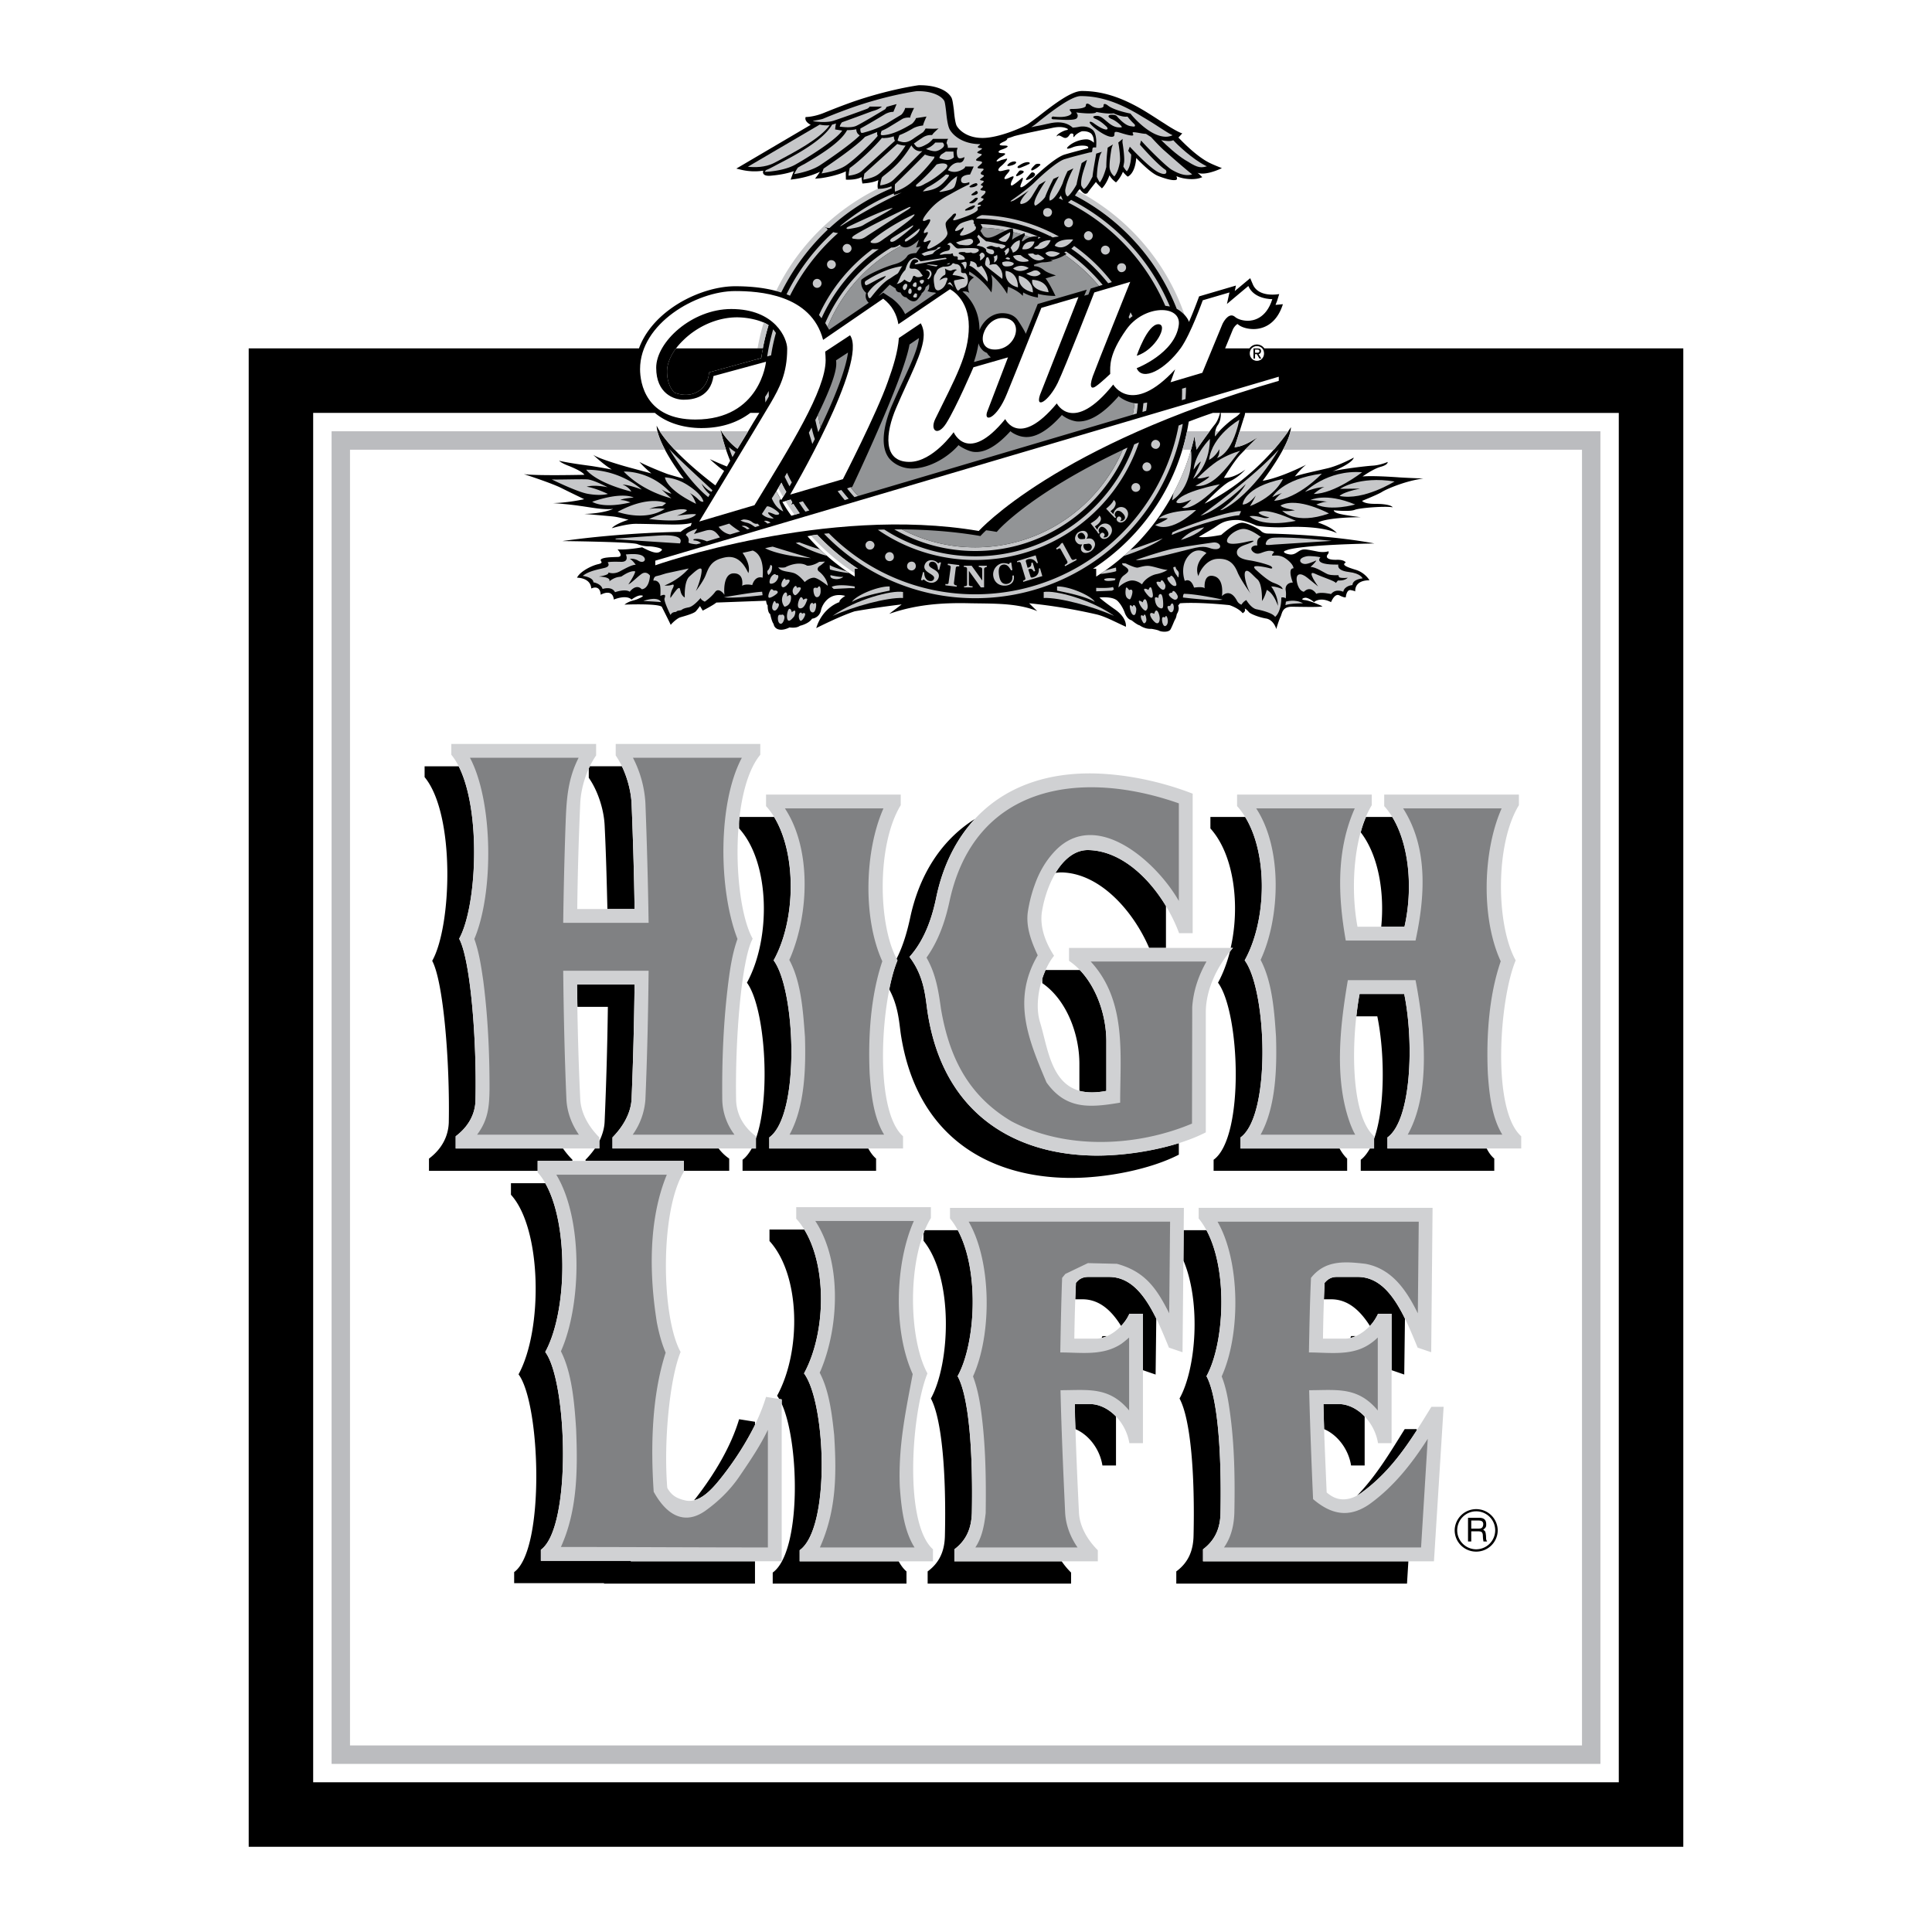 <svg xmlns="http://www.w3.org/2000/svg" width="2500" height="2500" viewBox="0 0 192.756 192.756"><g fill-rule="evenodd" clip-rule="evenodd"><path fill="#fff" d="M0 0h192.756v192.756H0V0z"/><path d="M75.808 40.273c-.138.161-.299.321-.482.506.046.298.069.62.115.918.161-.252.298-.505.437-.735l-.07-.689zM118.855 39.653l.527-.161c.023-.368.023-.735.023-1.103l-.529.138c.001.368.001.758-.021 1.126zM118.602 42.065c-.965 6.156-4.547 11.416-9.555 14.678h.32v.437c5.191-3.399 8.867-8.936 9.809-15.321-.207.068-.367.137-.574.206zM88.993 18.588c-.804.276-1.401.253-1.401.253v-.022c-4.41 2.182-8.017 5.788-10.153 10.199.161.045.345.091.505.161a22.35 22.35 0 0 1 4.64-6.271.395.395 0 0 1-.092-.138s-.482-.161.138-.023h.138a22.033 22.033 0 0 1 6.225-3.997v-.162zM107.553 19.071c0 .023 0 .023-.023.023-.092.161-.205.299-.275.413a21.636 21.636 0 0 1 10.154 11.302c.299.16.574.391.779.62-1.836-5.329-5.696-9.762-10.635-12.358z" fill="#c6c7c9"/><path d="M63.749 34.76H24.813v149.492h143.13V34.76H122.23c.23-.551.482-1.172.781-1.906.162-.322.391-.506.459-.529.346.322.967.505 1.609.505s2.205-.229 2.916-2.48l-.734.068c.047-.138.115-.275.16-.414l.207-.666s-2.066.414-2.641-.987l-.254-.597-1.539 1.286.115-.551-3.674 1.08s-.484 1.355-1.012 2.55c-.115-.414-.621-.988-1.217-1.31a21.636 21.636 0 0 0-10.154-11.302c.07-.114.184-.252.275-.413.07-.092.139-.161.207-.23.139.207.322.391.482.459.115.023.254 0 .322-.115.16-.252.598-.781.805-1.057.092.161.436.482.596.643.047-.046.438-.413.758-1.309.207.414.645.712.645.712.275-.252.574-.735.689-1.056.113.138.32.367.482.481.113-.046.734-.367.85-1.86.619.643 1.539 1.539 2.182 1.792 1.287.505 1.791.459 1.861.345.068-.092-.023-.253-.023-.322.643.299 1.883.437 2.572.092-.092-.069-.252-.252-.482-.436.574.252 1.678-.092 2.436-.46 0 0-.85-.321-1.332-.574-1.195-.62-2.527-1.976-3.01-2.48.068-.046.299-.322.391-.414-.252-.046-1.104-.528-1.791-.988-.414-.253-.988-.643-1.77-1.125-2.389-1.47-4.387-2.113-6.455-2.113-1.033 0-2.664 1.217-4.387 2.573-.438.321-.828.62-1.012.735-.643.391-2.939 1.378-4.525 1.378-1.4 0-2.25-.666-2.572-1.217-.138-.276-.229-.988-.275-1.562-.092-.667-.138-1.057-.253-1.264-.459-.804-1.723-1.24-3.239-1.217h-.023c-.023 0-2.94.39-6.639 1.677-1.47.528-2.297.873-2.871 1.103-.689.276-1.378.391-1.769.391.023 0-.229.368.505.781l-7.419 4.364.482.115a5.754 5.754 0 0 0 2.205.092c-.023.092-.046.184 0 .275.114.275.574.253.941.207.505-.046 1.355-.161 2.113-.437-.092.184-.321.85-.321.85l.321-.046c.069 0 1.471-.184 2.596-.735-.046.114-.482.689-.482.689l.482-.046c.069 0 1.516-.184 2.596-.689-.023.206 0 .62 0 .827.046 0 .942.069 1.562-.253 0 .161.045.482.091.643.023-.023.919-.023 1.585-.344-.046.229-.092.528-.069.735l.023.138s.689.023 1.355-.253l.023.184a21.372 21.372 0 0 0-6.202 3.974h-.138c-.62-.138-.138.023-.138.023s.022.069.092.138a22.35 22.35 0 0 0-4.64 6.271c-1.287-.414-2.802-.62-4.594-.62-2.067 0-4.571.873-6.478 2.274-1.535 1.125-2.591 2.48-3.119 3.927z"/><path d="M78.059 50.081l.827-.229c.046.069.114.161.16.276l-.138.229.253-.069c.207.322.414.621.62.919l-.827.252c-.321-.436-.62-.895-.895-1.378zM77.967 48.152c.138.321.299.62.482.919-.023.023-.505.827-.505.827-.161-.298-.322-.574-.482-.896.138-.252.322-.551.505-.85zM85.272 57.524a21.395 21.395 0 0 1-4.709-4.02c.321-.069.643-.115.965-.161a22.15 22.15 0 0 0 4.065 3.399h-.321v.782z" fill="#fff"/><path d="M81.528 28.719a.453.453 0 0 0 .437-.436c0-.253-.207-.46-.437-.46-.253 0-.437.207-.437.46 0 .229.184.436.437.436zM82.906 26.835a.455.455 0 0 0 .482-.391.437.437 0 0 0-.391-.482c-.229-.046-.459.138-.482.368a.459.459 0 0 0 .391.505zM84.399 25.205c.253.068.482-.092.551-.322.046-.23-.092-.482-.322-.528-.252-.069-.482.092-.551.322-.045.229.092.482.322.528zM111.48 26.56c-.068.23.07.482.277.574a.462.462 0 0 0 .572-.298c.07-.23-.045-.482-.275-.551-.251-.071-.503.045-.574.275zM109.85 24.86a.45.45 0 0 0 .346.528.447.447 0 0 0 .527-.367c.047-.23-.115-.46-.367-.506a.439.439 0 0 0-.506.345zM108.15 23.481a.441.441 0 0 0 .414.482c.229.023.436-.161.459-.414a.44.44 0 0 0-.391-.482c-.251-.022-.458.185-.482.414zM106.176 22.241c0 .252.205.437.459.437a.441.441 0 0 0 .412-.482.423.423 0 0 0-.459-.414c-.229.023-.436.229-.412.459zM104.084 21.276c.023.23.254.391.506.344.23-.022.391-.275.367-.505-.045-.253-.275-.391-.527-.345-.254.024-.391.254-.346.506zM115.18 43.902a.486.486 0 0 0-.322.551c.068.23.322.368.551.322a.484.484 0 0 0 .322-.551c-.069-.23-.323-.391-.551-.322zM114.375 46.13a.462.462 0 0 0-.391.506c.047.252.254.413.506.367.23-.023.414-.252.367-.482a.438.438 0 0 0-.482-.391zM113.318 48.198a.436.436 0 0 0 0 .874c.254 0 .459-.207.438-.437a.423.423 0 0 0-.438-.437zM91.359 56.375c-.046-.253-.275-.391-.528-.322-.229.046-.367.276-.321.529.046.229.298.367.528.321a.43.43 0 0 0 .321-.528zM87.248 54.4c0-.229-.207-.437-.46-.437-.229 0-.436.184-.436.414 0 .252.184.459.436.459.253 0 .436-.183.46-.436zM89.177 55.502a.423.423 0 0 0-.459-.414.456.456 0 0 0-.413.482.456.456 0 0 0 .482.414c.252-.022.436-.252.39-.482zM92.094 57.064l.115.046c0 .345.115.758.505.85.207.046.414 0 .482-.253.092-.436-1.103-.574-.965-1.264.115-.459.505-.62.873-.528.344.069.413.253.505.276.046.022.092-.046.138-.092l.138.023-.184.735-.115-.023c-.023-.367-.138-.712-.459-.781-.184-.046-.391.023-.437.23-.115.482 1.148.528.965 1.309-.115.459-.574.62-.919.528-.368-.092-.482-.276-.574-.299-.046-.023-.115.046-.138.092l-.138-.046.208-.803zM94.322 58.397v-.138c.23.046.322 0 .322-.161l.207-1.493c0-.161-.069-.207-.298-.229l.022-.138 1.126.138v.138c-.23-.023-.322 0-.345.161l-.184 1.493c0 .138.046.207.298.252l-.023.115-1.125-.138zM96.16 56.444h.781l1.057 1.471h-.023.023v-1.103c0-.161-.092-.207-.346-.252v-.115h.805v.115c-.207.046-.275.092-.275.252v1.792h-.322l-1.194-1.654v1.332c0 .161.069.207.368.207v.115h-.85v-.115c.229 0 .298-.046.298-.207v-1.516c0-.137-.069-.207-.322-.207v-.115zM101.006 56.88l-.137.023c-.23-.414-.438-.62-.781-.574-.391.069-.506.436-.414 1.057.092.643.346.919.781.873.414-.069.598-.367.551-.827l.139-.023c.092.528-.16.918-.734 1.01-.736.092-1.219-.344-1.311-.941-.092-.598.322-1.194.92-1.286.229-.023.436.022.643.092l.092-.138.139-.023.112.757zM103.557 56.168l-.115.023c-.23-.368-.551-.482-.896-.391-.184.069-.229.115-.184.276l.162.574c.297-.068.391-.184.367-.482l.137-.046.254.85-.139.046c-.16-.276-.275-.322-.551-.207l.207.667c.045.161.115.184.299.115.412-.115.574-.437.551-.873l.115-.023.229.781-1.906.574-.023-.115c.207-.069.275-.138.23-.276l-.436-1.447c-.047-.138-.139-.184-.369-.115l-.021-.115 1.859-.574.23.758zM106.268 56.49l-.047-.115c.322-.184.322-.253.23-.437l-.621-1.125c-.068-.138-.115-.138-.391.022l-.068-.137c.299-.184.367-.276.482-.459l.16-.092.85 1.562c.115.183.162.206.506.046l.047.114-1.148.621zM107.92 54.974c-.137-.207-.068-.482.07-.666-.277.046-.461-.023-.621-.253-.229-.299-.068-.735.207-.941.252-.161.666-.253.873.046.139.184.092.413-.068.597.32-.068.574-.068.758.207.229.322.092.736-.299 1.034-.322.206-.713.252-.92-.024z" fill="#c6c7c9"/><path d="M108.242 54.285c-.047 0-.068 0-.115.023-.045.046-.068.253.047.437.16.229.414.275.619.138.115-.115.207-.321.07-.505-.092-.138-.207-.161-.414-.115l-.207.022zM107.668 53.229c-.16.092-.184.275-.092.414.137.207.367.161.666.114.068-.138.023-.298-.068-.413-.115-.184-.322-.254-.506-.115z"/><path d="M108.816 52.218c.184-.115.367-.23.529-.368.137-.115.252-.253.344-.413l.045.046c.207.252.094.551-.184.804a2.02 2.02 0 0 1-.32.229l.252.345a.718.718 0 0 1 .252-.414c.322-.298.76-.275 1.035 0 .252.299.252.758-.184 1.149-.207.184-.553.252-.736.046-.137-.138-.16-.299-.021-.414.113-.115.229-.092.32 0 .092.092.068.23-.023.322-.021.022-.045.046-.068.046a.448.448 0 0 0 .414-.069c.207-.184.137-.459-.139-.758-.207-.207-.436-.276-.574-.138-.16.161-.184.344-.092.459.023.069.023.092 0 .138-.023.023-.068 0-.115-.023-.021-.046-.045-.092-.068-.138l-.667-.849zM110.355 50.748c.16-.115.322-.276.459-.414.115-.138.254-.298.299-.459l.047.046c.252.207.16.528-.07.827-.113.092-.205.184-.299.253l.299.299a.708.708 0 0 1 .207-.437.708.708 0 0 1 1.012-.115c.299.275.344.712-.023 1.148-.207.23-.527.322-.758.138-.139-.114-.16-.275-.047-.413.092-.115.23-.115.322-.023a.222.222 0 0 1 0 .322c0 .022-.045.045-.045.045v.023a.442.442 0 0 0 .389-.138c.184-.184.094-.459-.229-.735-.23-.184-.459-.206-.574-.069-.162.161-.162.368-.047.483.023.046.047.092.023.115s-.092.023-.115 0a6.234 6.234 0 0 0-.115-.115l-.735-.781zM89.062 20.748s-.459-.023-4.456 1.884c-.184.092-.253.252.115.207.39-.069 1.103-.161 1.47-.414.39-.253 2.572-1.378 2.871-1.677zM90.624 20.702c-.322.161-4.204 1.999-5.421 2.802-.161.115-.345.299.023.322.367.046.712.115 1.194-.23.482-.321 3.675-2.389 4.135-2.665.437-.275.321-.344.069-.229zM91.083 21.437c-.299.138-2.366 1.103-4.112 2.55-.161.115-.207.275.276.275.459 0 .689-.275 1.148-.574.459-.322 2.228-1.562 2.642-1.999.437-.459.046-.252.046-.252zM91.015 22.517c-.184.115-1.677 1.01-2.021 1.24-.345.229-.161.528.276.275.413-.229 1.584-1.194 1.746-1.378.159-.16.09-.206-.001-.137zM91.681 22.838c-.161.138-1.103.873-1.286.988-.184.138-.161.39.138.207s1.034-.644 1.194-1.057c.023-.069.045-.229-.046-.138zM91.841 26.077s-.367-.436-.643-.344c-.299.115-.598.229-.873 1.194 0 0-.345.321-.528.781-.207.459-.23.528-.345.62 0 0 .367 0 .781-.437 0 0 .298.229.551.275 0 0 .161-.138.276-.482.092-.321.275-.068.39-.046.115.023.414.046.62-.138 0 0-.138-.161-.229-.299-.092-.161-.345-.413-.666-.391-.299 0-.482.023-.414-.275.069-.276.23-.666.482-.666.414 0 .368.207.368.207s-.046.092-.161.115c-.092.022-.298.184-.115.184.161 0 2.688-.505 3.078-.528 0 0 .092-.161-.207-.115s-2.365.345-2.365.345zM90.302 28.329c-.138.069-.252.275-.229.39.023.138.138.299.253.184.137-.092.367-.666-.024-.574zM90.785 28.788c-.161.023-.275.528 0 .528.253.023.207-.574 0-.528zM91.267 29.293c-.092.138-.298.368 0 .391.299.023.184-.161.229-.276.024-.138-.206-.161-.229-.115zM91.267 28.19c-.138.046-.229.253-.184.345.046.069.321.161.344.023s.07-.482-.16-.368zM91.681 28.604c-.115.069-.207.276-.069.345.115.069.275 0 .321-.138.046-.138-.046-.299-.252-.207zM91.795 27.984c-.138.092.115.391.207.322a.383.383 0 0 0 .184-.276c.023-.138-.253-.138-.391-.046z" fill="#c6c7c9"/><path d="M92.347 26.927s.436.092.413.391-.253.482-.253.482l.115.069s.321-.252.321-.575c-.022-.321-.32-.504-.596-.367zM92.439 26.399s.873.184.987.184l.138-.115s-.918-.138-1.125-.069zM94.437 26.376s.253.046.321-.092c.07-.115-.321.092-.321.092zM94.093 26.605s.689.046.873-.229c.092-.162.207-.115.276-.069.046.069.298-.023.505.207.298.368 0 .643.253.712.252.092.298-.138.482.275.161.414.115.965-.252 1.148-.368.161-.322.046-.482.23-.184.183-.207.115-.322-.069-.092-.207-.39-.827-.161-.85s.781-.184.965-.115c0 0 .114-.253-1.194-.414 0 0 .138-.39.436-.505 0 0-.138-.138-.574.069-.161.046-.505-.115-.62-.207 0 0 .138.597-.023.643-.161.069-.368.23-.528.552 0 0 .368-.275.62-.275.253-.023.207.161.115.321-.069.184-.161.62-.643.873-.115.069-.459.206-.574-.299-.092-.528-.161-1.011.069-1.286.204-.275.066-.482.779-.712z" fill="#c6c7c9"/><path d="M94.529 28.375s.207-.322.322-.161c.138.161.276.459.276.459s-.345-.436-.598-.298zM94.506 24.4s.229-.276.39-.138c.207.138.437.528.689.528.23 0 1.7-.114 1.975.046.254.161-.045.322-.16.368-.092.068-.437.091-.505-.023 0 0-.528.115-.62-.022 0 0-.482-.046-.597.046-.138.114.137.183.322.275.207.092.367.391.16.414-.207.023-.666.092-.62-.069.069-.184-.046-.253-.138-.253-.115 0-.321.023-.321-.184s-.138-.046-.322-.046c-.16 0-.459 0-.597.023-.161.046-.597.115-.299-.092.275-.206.597-.229.735-.275.16-.069.16-.138.184-.253.022-.115.069-.299-.276-.345zM95.861 26.261s.391-.207.528-.115c.115.068.023.62-.114.712 0 0-.184-.574-.414-.597zM97.699 25.48s.137-.299.299-.275c.16.022.299.252.229.391-.113.115-.229.321-.459.39 0-.001.091-.506-.069-.506zM98.158 19.416c-.139.138-.459.322-.139.368.299.046-.092.344-.297.413-.207.115-.207.275-.07.229.162-.022.391.046.023.184-.344.115.115.207-.299.505-.39.298-1.377.643-1.906.804-.551.161-.39-.023-.161-.345.229-.344-.115-.344-.299-.092-.184.23-.666.574-.666.85 0 .391.184.735.184.942 0 .459-.85 1.08-1.493 1.401-.62.321-.597.092-.367-.322.275-.391.275-.459-.229-.252-.46.183-.276-.161-.069-.459.161-.276.368-.597 0-.437-.321.183-.184-.184-.068-.345.551-.735.734-1.171.138-.896-.598.276-.299-.207-.184-.391 1.011-1.447 2.021-1.906 2.734-2.297.022-.022-.046.023 0 0 .022-.022-.023 0 0 0 .712-.414 1.722-.896 1.722-.896v-.207s-.827.345-.827-.207.896-.551.896-.551l.367-.804h-.849c0 .092-.069.16-.138.206 0 0 .023 0 0 0-.069.069-.184.115-.275.161-.597.299-1.08.138-1.31 0 .023-.046.046-.069.069-.115.046-.092.413-.643.987-.643.23.046.528-.069.598-.552-.276.138-.505.161-.598.092-.184-.138-.184-.574-.161-.781l.069-.23h-.987c.046-.16-.046-.321-.115-.482l.069-.275.092-.138h-1.516s-.253.321-.575.505c-.252.138-.781.459-1.057.276-.115-.092-.207-.23-.275-.322.092-.046.184-.115.275-.184.23-.161.482-.322.689-.459.597-.322.85-.115.896-.253.069-.138.621-.62.621-.62-.161.092-1.309.022-1.309.022a1.758 1.758 0 0 1-.253.368c-.23.161-.598.391-.896.597-.712.529-1.057.437-1.517.299-.115-.046-.138-.068-.115-.115.046-.184.139-.39.161-.482.482-.184.873-.39 1.424-.712a2.77 2.77 0 0 1 .942-.252c.022-.207.345-.896.345-.896l-1.057.161c0 .114-.275.482-.413.574-1.217.735-2.114 1.08-2.826 1.125-.161.023-.229-.023-.252-.046-.046-.069.023-.275.069-.391.298-.115.597-.275.919-.482.574-.345.941-.574 1.171-.713.391-.183.758-.114.758-.114 0-.207.391-.965.391-.965h-.896c0 .138-.252.597-.413.689-.23.138-.62.367-1.218.735-.941.574-1.838.85-2.504 1.034-.069.023-.206.046-.252 0-.069-.069-.092-.299-.069-.414.689-.367 1.953-1.125 2.527-1.47.482-.229.758-.184.758-.184l.322-.781-.988.276-.138.229c-.505.299-2.366 1.424-2.917 1.677-.482.207-1.264.115-1.631.069a.95.95 0 0 1 .23-.437c1.355-.482 3.055-1.125 3.078-1.125.644-.161.896-.437.896-.437h-1.241c0 .069-.092.138-.207.207-.735.276-2.32.85-3.354 1.195-.597.207-1.608.138-2.09.046.161-.069.758-.138 1.011-.23.551-.229 1.378-.574 2.848-1.102 3.515-1.24 6.294-1.631 6.5-1.654 1.287-.046 2.412.367 2.757.965.069.115.138.666.184 1.057.069.689.161 1.401.345 1.769.391.712 1.424 1.493 3.079 1.493 0 0-.023 0 0 0-.047.023-.047.069-.115.115-.207.138-.207.252.115.275.32.023.092.138-.162.299-.275.161-.137.207.162.275.299.046.045.184-.299.437-.346.298.045.252.344.321.275.092.023.253-.184.437-.23.184-.207.275.23.275.436 0 .137.207 0 .345-.092.138-.092.23.16.299.23.069 0 .207-.184.345-.207.138-.068.184.092.207.184.023.252.092.045.252-.205.161-.205.207-.045.253.184.068.068.184-.092.299-.139.138-.023.184.275.207s.139.255 0 .393zM116.902 16.935c-.574-.345-2.504-2.274-3.055-2.917l-.115.413c.092.115 1.791 2.044 2.572 2.526.115.139.184.666-.734.23-.92-.46-2.826-2.527-2.85-2.55l-.16.413c.023.023.115.161.299.368-.023 1.103-.322 1.539-.436 1.677a2.186 2.186 0 0 1-.346-.482c.023-.115.047-.253.068-.368.07-.367-.045-1.332-.137-1.906-.047-.207 0-.437 0-.482l-.438.367c.092.414.23 1.562.162 1.953-.092.482-.23 1.034-.553 1.424a1.294 1.294 0 0 1-.482-.987c0-.552.115-1.264.186-1.723.045-.252.16-.482.16-.482l-.529.321c0 .023-.137 1.057-.137 1.93-.23.873-.482 1.333-.645 1.539-.16-.229-.252-.459-.297-.551a9.047 9.047 0 0 1 .252-1.93c.068-.344.252-.574.252-.574l-.574.184c0 .069-.32 1.746-.367 2.32-.045.023-.482 1.034-.873 1.217-.092-.092-.252-.322-.252-.39-.068-.851.414-1.884.574-2.527l-.529.322c-.045.161-.459 1.769-.504 2.113-.07.184-.598 1.033-.896 1.217-.252-.138-.252-.597-.23-.689.207-1.103.805-2.091.805-2.113l-.574.275s-.299.574-.506 1.24c-.021.023-.666 1.608-1.285 1.7-.023-.069-.07-.321.092-.758.299-.758.826-1.654.826-1.654l-.551.253c0 .023-.506.941-.828 1.814-.021.046-.021 0 0 0-.229.321-.711.735-.965.85-.021.023.023.023 0 0-.527-.252 1.035-2.458 1.035-2.48l-.666.391s-.207.321-.666 1.079c-.461.781-.943.804-1.104.851-.414-.046.459-1.103.781-1.379 0 0-.941.689-1.562 1.034 0 0 .023-.023 0 0-.344.138-.344.092-.207-.023.369-.252 1.723-1.217 2.275-1.769.666-.666 2.273-2.113 3.031-2.343.988-.299 2.137-.574 2.48-.666.184-.023.254 0 .275-.161.023-.207 0-.344.186-.344.184 0 .229.022.205-.046.047-.643 0-1.355-.32-1.677-.506-.459-1.172-.367-1.334-.344a4.035 4.035 0 0 1-.688.092c-.85-.781-2.045-.482-2.459-.391-.229.046-.688.161-1.217.253-.139.023-.299.069-.459.092.229-.138.527-.368.85-.643 1.172-.919 3.146-2.458 4.088-2.458 1.953 0 3.859.643 6.156 2.067a37.09 37.09 0 0 1 1.77 1.103c.619.391.965.62 1.24.735a1.596 1.596 0 0 1-.873.138c-1.631-.161-3.33-2.274-3.33-2.297 0 0-1.609-.298-2.252-.804-.23-.184-.459-.23-.436.023.045.275-.736.344-1.219 0-.459-.368-.551-.184-.551 0s-.527.321-1.355.321c-.527 0-.068.253-.068.414s-.506.505-1.814.344c-.184-.022-.299.275.023.275.32 0 2.09.185 2.318-.114.23-.299-.068-.574-.068-.574s1.906.253 2.021-.046c0 0 1.08.229 1.723.138 0 0 .828.414 1.379.321.068.092.32.414.711.781.07.138.07.253-.205.207-.207-.046-.598.046-1.494-.942-.115-.138-.184-.23-.598-.23-.391 0-.436.253.023.436.459.184 1.195.828.941.828-.275 0-.619.046-1.193-.391-.553-.437-.805-.735-1.195-.758-.367-.023-.598.115-.184.298.436.185.758.46 1.033.713.414.344.115.689-1.24-.299-.299-.207-.551-.161-.207.184.322.367 1.471 1.218 2.045 1.194.574-.022-.115-.689.734-.436 2.252.712 1.012-.023 1.447-.023.414.023.873.161 1.219.161.16.092.32.207.482.298.045.023.574.644 1.285 1.31.092.069 1.93 1.723 2.85 2.435-.686.228-1.444-.116-2.042-.461z" fill="#c6c7c9"/><path d="M120.256 16.521c.047.023.115.046.16.069-.779.253-1.148 0-2.205-.643-.803-.505-1.791-1.401-2.365-1.976.115.046.23.046.344.069.346.046.574.069.873-.046.39.437 1.861 1.839 3.193 2.527zM81.781 12.433l-7.167 4.203c.643.069 1.723.092 2.642-.391l.482-.252c1.448-.781 4.043-2.113 5.031-3.492-.346.024-.69 0-.988-.068z" fill="#c6c7c9"/><path d="M76.773 17.119c-.23.023-.414.023-.482.023.046-.046.092-.138.161-.185.23-.068 1.194-.597 1.194-.597 1.7-.873 4.502-2.366 5.375-3.928a4.21 4.21 0 0 0 .39-.115c-.046.138-.092.597-.092.597s.414.069.712.115c-.758 1.126-4.434 3.262-4.571 3.331-.873.529-2.067.69-2.687.759zM85.639 13.397c-.16-.138-.207-.345-.207-.505-.275.069-.62.092-.918.092-.689 1.31-3.01 2.642-4.25 3.377a8.047 8.047 0 0 0-.666.367c-.023 0 0 0 0 0s-.229.345-.367.644c.597-.092 1.791-.368 2.596-.896.688-.459 2.94-1.975 3.951-2.963-.047-.047-.092-.07-.139-.116zM81.964 17.302c.114-.184.161-.367.207-.482.804-.551 3.216-2.182 4.134-3.17 0 0 .758-.298 1.218-.482a.58.58 0 0 0 .046.39c-.827.988-2.458 2.481-3.193 2.963-.689.46-1.792.689-2.412.781zM86.007 17.027c-.391.368-1.034.459-1.355.505.022-.298.092-.597.115-.758.804-.551 2.412-2.021 3.216-3.009.092 0 .207.023.322 0 .275 0 .551-.069.873-.161 0 .115.023.276.092.414l.023.022c-.53.483-2.735 2.481-3.286 2.987zM86.145 17.923c.023-.207.069-.459.092-.597.643-.574 2.848-2.573 3.284-2.963.023 0 .046.023.069.023.275.092.505.138.758.138-.873 1.378-1.7 2.021-2.297 2.504a3.853 3.853 0 0 1-.345.299c-.458.389-1.194.527-1.561.596zM89.085 17.992c-.391.344-.965.459-1.263.505 0-.276.115-.643.161-.781 0-.023-.023 0 0 0 .092-.115.252-.23.368-.322.666-.529 1.585-1.264 2.573-2.894.069.114.207.298.367.413.23.161.482.207.735.161 0 0-.022 0 0 0-.529.506-2.413 2.435-2.941 2.918zM89.292 19.117a3.888 3.888 0 0 1 0-.735c.666-.62 2.733-2.688 2.986-2.963.275.115.644.207.965.207a.426.426 0 0 0-.046.161c-.023.023-.942 1.31-2.343 2.48a4.878 4.878 0 0 1-1.562.85zM94.138 14.638c0 .022-.275.344-.735.437-.298.046-.712-.092-1.01-.207.138-.069.252-.138.367-.184.275-.161.459-.345.551-.46h.735c.207.184.138.345.092.414zM95.172 15.694c-.322.299-.735.345-1.355.115-.023-.023-.069-.023-.092-.069 0-.046.092-.23.184-.322l.459-.298h.758c0 .184.046.574.046.574zM91.887 18.542c-.345.115-.459.069-.482.069 0-.023-.023-.115 0-.161 0 0-.023 0 0 0a18.689 18.689 0 0 0 2.044-2.044c.689-.207.988-.046 1.034.046.069.092.023.229-.092.367-.321.345-1.24 1.103-2.113 1.516-.138.093-.253.139-.391.207z" fill="#c6c7c9"/><path d="M100.064 17.027c-.619.161-.527-.161-.207-.437.322-.253.805-.804.553-.758-.23.069-.482.115-.576.161-.688.298-.367-.069 0-.299.438-.229.645-.413.207-.413-.643 0-.436-.253-.068-.368s.941-.391.207-.391c-.758 0-.391-.229-.023-.391.322-.138.346-.252.346-.322a7.7 7.7 0 0 0 .688-.229c.689-.184 1.609-.368 2.367-.529.551-.115 1.033-.207 1.264-.252.482-.115 1.125-.229 1.676.046.092.046.047.115-.115.138-.16.023-.551.207-.734.345-.207.138-.322.367-.139.229.186-.161.529.207.76.207.252 0 .367-.207.482-.367.113-.138.391-.092.344.115 0 .207 0 .23.16.023.139-.161.459-.367.689-.436.23-.023.645 0 .92.229.184.184.275.482.275.896h-.023s-.322-.321-.713-.321-1.01.115-1.607.528c-.574.437-.367.505.207.276.551-.252 1.791-.252 1.539.092a50.37 50.37 0 0 0-2.32.62c-.918.275-2.664 1.883-3.238 2.458a8.319 8.319 0 0 1-.758.643c-.598.391-.438.022-.275-.368.16-.39.113-.505-.047-.344-.184.138-.322.298-.758.597-.438.321-.299-.184-.16-.437.113-.23.344-.551-.254-.252-.598.298-.689.138-.229-.391.457-.528.182-.459-.44-.298z" fill="#fff"/><path d="M97.309 22.585c-.092 0-.023-.298-.139-.252-.115 0 .162-.482-.298-.39-.39.114-.941.252-1.148.436-.207.185-.575.667-.368.667s.505-.184.666-.299c.138-.138.184.046-.046.322-.229.298-.345.505.161.413.505-.115.988-.39 1.172-.574.068-.07.091-.323 0-.323zM92.14 19.094c-.023 0-.069 0-.069.023.069-.115.253-.276.437-.414.689-.344 1.401-.873 1.861-1.286.23 0 .322.046.322.046 0 .046-.046.207-.459.643-.599.666-1.15.851-2.092.988zM93.886 19.14c-.115.023-.138-.023-.184-.023.275-.161.574-.414.85-.712.114-.138.252-.253.344-.368.207-.184.437-.368.597-.46a3.95 3.95 0 0 1-.207.919c-.114.299-.275.437-1.4.644zM90.05 26.56s-1.493.069-3.675 1.47c-.115.068-.138.299 0 .414.115.092 1.148-.621 1.883-.873.184-.092.138 0-.092.23-.252.229-1.01.551-1.608 1.47 0 0 .069.735.345.391.275-.345 1.148-1.493 1.907-1.884 0 0 .528-.367.711-.459.161-.093.391-.736.529-.759zM91.933 25.342s.207.092.253.184c0 0 .781-.138.896-.23 0 0 .207-.321.62-.482 0 0 .138-.092.138-.184l-.275.068s-.092.207-.368.253c-.253.047-.804.116-1.264.391zM95.379 24.194s.276.229.414.229.712.115.987 0c.505-.229.298-.597 0-.597-.322 0-1.079.253-1.401.368zM97.492 23.62s.414.505.23.62c-.186.115-.277.252-.277.252s.529.092.668.184c.137.092.32.161.275.391 0 0 .229.298.596.298.254 0 .299-.414-.068-.482s-.414-.069-.506-.184c0 0 .369-.252.645-.138.252.092.391.138.643.069 0 0 .184.367.551.022.139-.138.092-.207-.551-.322-.621-.137-1.102-.252-1.309-.252 0 0-.598-.482-.76-.666l-.137.208zM99.629 23.895s.16.253.711.229c0 0 .506-.459.438-.964-.001 0-.622.367-1.149.735zM99.123 25.595s.299-.069.344-.184c0 0 .207.551-.299.781 0 0 .094-.482-.045-.597zM100.18 25.113s.16-.23.436-.391c0 0 .254.367-.32.758-.001 0 .044-.367-.116-.367zM96.711 26.514s.138-.299.092-.459c0 0 .621.023.666.505.023.161.322.069.438-.069 0 0 .758.919.619 1.607-.001 0-1.241-1.47-1.815-1.584z" fill="#c6c7c9"/><path d="M98.596 25.687s.275.459.113.758c0 0 .574-.184.758-.023.162.184.666.574.529 1.401 0 0-1.287-.987-1.516-1.194-.254-.207-.23-.298-.092-.85.022-.138.208-.138.208-.092zM100.34 27.019s-.275 1.264 1.219 1.654c0 0 .091-1.47-1.219-1.654z" fill="#c6c7c9"/><path d="M101.65 27.547s-.254 1.217 1.4 1.631c0 0 .115-1.24-1.379-1.677l-.021.046z" fill="#c6c7c9"/><path d="M102.982 27.984s-.23.965 1.631 1.171c0 0-.068-1.171-1.631-1.24v.069zM101.994 24.86s.068-.873 1.217-.758c0 0-.16.896-1.217.758zM105.232 24.515s.184-.712 1.838-.62c0 0-.802 1.218-1.838.62zM104.291 25.273s.367-.459 1.471 0c0 0-.828.758-1.471 0zM103.557 25.388c-.275.092-.414-.023-.459-.092-.322-.023-.553.046-.553.046.873 1.08 1.654.459 1.654.459a2.3 2.3 0 0 0-.642-.413zM101.834 25.457a1.476 1.476 0 0 0-.758.092c.412.85 1.561.505 1.561.505a1.01 1.01 0 0 0-.092-.161c-.367-.137-.596-.344-.711-.436zM99.996 26.169s.506-.229 1.08.045c.16.07.045.368-.666.368-.482.001-.414-.413-.414-.413zM101.076 26.79s.688-.575 1.561-.046c0 0-.803.62-1.561.046zM102.385 27.294s.344-.115.551-.207c.207-.115.574-.252.896.207 0 0-.436.598-1.447 0zM100.318 25.802s.16-.276.459 0c0 0-.023.206-.459 0zM101.742 23.964c-.529.138-.781.528-.92.758.092.138.184.299.23.482.827-.252.69-1.24.69-1.24zM103.717 24.285a.612.612 0 0 1-.391.322c-.115.092-.184.161-.184.161 1.309.391 1.678-.804 1.678-.804a1.848 1.848 0 0 0-1.103.321z" fill="#c6c7c9"/><path d="M102.43 17.762c.162-.207.391-.437.461-.528.115-.069.207-.046.32.046.092.092.092.252-.205.437-.322.183-.828.412-.576.045zM101.811 17.004c.207 0 .459.069.252.252-.229.184-.436.253-.527.299-.115.046-.252 0-.092-.184s.228-.367.367-.367zM101.65 16.521c-.207.115-.184.344.184.207s.711-.298.85-.367c.115-.069.068-.207-.23-.184-.3.046-.436.115-.804.344zM100.707 16.269c.139-.092.322-.161.506-.161s.275.138-.023.299c-.276.137-1.057.321-.483-.138zM103.303 16.407c.162-.115.668-.092.438.115-.252.23-.459.344-.689.459-.252.092-.184-.138-.045-.275.112-.139.227-.23.296-.299zM96.849 18.497c.161-.115.528-.276.596-.207.07.046.184.184-.16.322s-.781.115-.436-.115zM97.377 19.048c.139 0 .299.207.047.345-.254.137-.713.137-.414-.069s.367-.276.367-.276zM97.262 19.784c.139-.092.414-.092.23.138-.184.252-.391.367-.575.367-.16 0-.345-.023-.092-.161.253-.161.437-.344.437-.344zM96.963 20.564c.138-.092.437-.116.275.069-.205.321-.642.345-.78.368-.138.046-.299-.023-.023-.184.299-.184.528-.253.528-.253z"/><path d="M72.225 59.591s2.986-.528 3.813-.552l.046.345c-.001 0-2.849.345-3.859.207zM78.519 59.522s.069-.414-.138-.414c-.184 0-.643.735-.114 1.424 0 0 .528-.046.643-.712.09-.688-.254-.412-.391-.298zM79.506 58.649s-.046-.391-.299-.046c-.253.344-.069.735.115.781.16.023.62-.551.574-.712-.068-.16-.39-.023-.39-.023zM80.149 59.844s-.115-.322-.252-.253c-.161.046-.506 1.057-.092 1.103.437.046.62-.597.712-.804.092-.207-.138-.23-.368-.046zM81.16 60.28s-.069-.207-.23-.092c-.184.138-.184.551-.092.735s.345.299.482-.023c.138-.298.208-1.033-.16-.62zM80.035 61.245s-.092-.23-.253-.069c-.161.184-.068.758.115.758.161 0 .436-.459.436-.643s-.229-.138-.298-.046zM79 61.084s.253-.23.322-.138c.068.068 0 .482-.161.643-.138.138-.459.552-.597.207s.046-1.057.207-1.057c.161.001.229.345.229.345zM77.944 61.36s-.161-.092-.276.046c-.092.138-.092.666.138.804.252.138.436-.322.459-.575.024-.275-.206-.39-.321-.275zM77.416 60.188s-.069-.276-.161-.207c-.115.069-.253.505-.207.712s.253.321.437.115.436-.711-.069-.62zM77.186 58.925s-.184-.276-.321-.046c-.161.252-.322.781-.092.758.252-.023.689-.345.781-.459.092-.093.046-.322-.368-.253zM78.38 57.869s-.046-.345-.275.023c-.229.367-.184.758.092.689.276-.046 1.056-.965.183-.712zM77.439 57.386s-.092-.23-.345 0c-.275.207-.437.827-.207.85.252.023.574-.161.712-.506.162-.344-.068-.413-.16-.344zM76.865 56.352s-.069.414-.299.598c0 0-.046.275.115.414 0 0 .413-.299.344-.919l-.16-.093zM81.55 58.672s-.367-.138-.39.115c-.023.252.069.597.184.712.114.161.482.115.528-.437.023-.55-.115-.734-.322-.39zM80.287 58.075s-.597-.781-1.148-.919c-.551-.161-1.217-.115-1.493-.551 0 0 .528.069.735-.022.184-.115 1.333-.621 2.114-.161.092.046.643.022 1.24-.368l.574-.023s-.322.321-.528.437c-.207.138-.299.367-.069.551.229.161.827.757.873 1.424 0 0-.988-.804-1.378-.804-.483 0-.92.436-.92.436zM82.86 57.386s.896.207 1.172.161c.252-.046-.184.275-.667.229-.482-.046-.551-.229-.505-.39zM64.185 59.959s1.309.069 1.769.115c0 0-.207-.643-1.769-.115zM64.024 57.249c-.482.344-.987.896-1.332 1.057 0 0 .597-.873.689-1.287 0 0-.345-.207-1.355.482-.161.092-.574-.023-1.24.505 0 0 .298-.437-1.057-.482 0 0 1.103-.138.965-.414 0 0 .505.23 1.125-.092.643-.344 1.264-.689 1.608-.667 0 0-.322-.482-.598-.597 0 0 .437-.069.85.184.437.275.781.023.621-.276-.161-.298-.621-.459-1.861-.344 0 0 .391.758-.482.735-.85-.023-1.148 0-1.332.046 0 0 .345.391-.275.551-.621.161-1.585.299-2.205.804 0 0 1.056.138 1.056.643 0 0 .758.115.919.666 0 0 .918-.321 1.241.321 0 0 1.01-.367 1.47-.046 0 0 .62-.85 1.194-.252 0 0 .712.046.827-1.355-.001.001-.323-.504-.828-.182zM61.429 53.734s4.042-.299 4.732-.322c.689-.023 2.09.046 1.677.804l-6.432-.414.023-.068zM69.445 51.322s-.551.965-4.686.459c0 0 2.848-1.31 3.767-.896 0 0 .115.138-.987.574 0 0 1.653-.252 1.906-.137zM66.459 50.196s-1.654-.85-4.847.873c0 0 2.733 1.011 4.709-.298 0 0-.896-.138-1.562.023 0 0 .574-.275 1.31-.299l.39-.299zM63.22 49.645s-1.034-.643-4.135.413c0 0 .965.735 3.813.069 0 0-.528-.253-1.011-.23.001 0 .116-.16 1.333-.252zM58.534 48.565s.574-.252 2.09.046c0 0-1.401-.735-1.999-.781-.621-.046-3.262.046-3.583 0 0 0 2.596 1.286 3.652 1.447 1.057.184 1.746.069 1.953 0 0 .001-1.309-.619-2.113-.712zM64.024 48.841s-2.09-1.999-5.536-1.976c0 0 .827 1.24 4.502 2.182 0 0-.253-.482-.873-.689.001.001.391-.068 1.907.483zM66.987 49.714s-2.756-.598-4.755-2.665c0 0 2.665-.161 4.755 2.205 0 0-.528-.115-.988-.437.001.001.644.644.988.897zM70.18 50.058s-.023-.666-1.562-1.653a4.893 4.893 0 0 0-2.274-.781s.023 1.148 3.101 2.642c0 0-.276-.827-.643-1.08 0 0 .413.208.781.552.345.343.414.32.597.32zM72.753 52.241l-1.057.322c.138.184.505.643 1.148.758l.988-.299a8.948 8.948 0 0 1-1.079-.781zM69.192 53.917v-.114c.505-.115 1.057.091 1.333.206l1.309-.39c-.459-.644-.758-.85-1.401-.689l-1.194.345.321-.505c-.345.069-1.332.459-1.08.666.23.184.276.459.207.644-.022.138.505.207.804.229l.437-.115c-.23-.277-.736-.277-.736-.277zM73.994 52.493s.367.138.551.322l.253-.069c-.138-.115-.46-.391-.804-.253zM75.578 52.241s-.207.115-.574-.185c-.252-.183-.597-.229-.827-.229l-.299.092c.092.068.299.16.62.229.414.092.667.344.85.437l.437-.138-.207-.206zM76.015 51.276c.115.138.459.414 1.103.459.229.023-.322-.252-.46-.505-.138-.229.345-.023.574.069.23.114.529.068.505-.069 0-.115-.827-.758-1.217-.712-.046.046-.505.758-.505.758zM76.221 51.988c.115.046.276.184.345.253l.322-.092c-.414-.299-.667-.161-.667-.161zM76.336 54.699c1.608.804 4.571.987 4.571.987a210.159 210.159 0 0 1-3.813-1.148 8.26 8.26 0 0 0-.758.161zM75.096 54.928c-.344.092-.689.161-1.01.229.918 1.31.574 2.021.574 2.021-.873-1.906-1.976-1.7-2.779-1.447-1.034.322-1.241 1.08-1.494 1.7-.252.62-.964 1.539-.964 1.539.367-.758.712-2.114.528-2.229-.184-.114-.597.253-1.172.781-.551.505-.459 2.09-.459 2.09-.138-.069-.345-.276-.414-.597-.092-.345-.069-.414-.276-.299-.184.138-.735.942-.735.942-.069-.252.138-.827.229-.965.069-.138.207-.459-.092-.344-.322.114-.735.068-.735.068 1.608-.666 2.412-1.699 2.412-1.699s-1.264.275-2.229.482c-.391.115-.597.184-.597.184l-.459.115c-.253.138-.229.437-.229.437.321-.069.551.161.643.414.092.275.046 1.103.046 1.103.574-.253.505 0 .414.252-.092.253.597 1.654.597 1.654.207-.391.551-.253.597-.345.069-.115.414-.092.505-.161s.207-.161.689-.252c.505-.069 1.218-.942 1.218-.942.023.207.413.368.413.368s.62-.414 1.011-.942c.368-.528.896.185.896.185s.046.161.046-.023c-.023-.207-.138-2.044.942-2.044s.827 1.24.827 1.24c.39-.23 1.01-.069 1.01-.069.322-1.033 1.034-.735 1.034-.735.184-2.068-.62-2.573-.987-2.711zM72.73 44.614s.298.276.643.482c-.092.161-.184.345-.299.505-.069-.183-.229-.55-.344-.987zM66.758 44.775c.735.85 3.836 3.675 4.318 4.134-.022.069-.068.115-.092.161-.528-.229-.987-.827-.987-.827.252.598.712.987.827 1.08-.046.092-.115.184-.161.275-2.022-1.584-3.905-4.823-3.905-4.823zM111.229 57.892l.068-.162s-.711-.137-1.125.046c0 0-.139.322 1.057.116zM111.596 58.626s0-.827.529-1.217c.527-.391.711-.552-.115-1.034l-.068-.184.367.022s.965.482 1.217.414c.275-.046.758-.253 1.287-.138.527.092 1.24.367 1.676.367 0 0-.391.276-1.057.414-.643.115-1.285.597-1.492 1.034 0 0-.438-.391-.988-.391-.528.002-1.241.506-1.356.713zM112.652 58.879s-.275-.437-.322-.184c-.045.252-.113.804.186 1.011.275.207.275.023.389-.252.093-.299.185-.782-.253-.575zM114.008 60.097s-.482-.368-.367 0c.092.368.551.942.713.804.16-.161.205-.367.068-.85-.139-.46-.346-.23-.414.046zM112.998 60.533s-.299-.345-.277 0c.023.321.184.873.438.827.16-.023.207-.413.207-.597-.001-.184-.255-.643-.368-.23zM114.582 58.856s-.391-.229-.436-.046c-.047.069.367.644.596.781.207.115.346 0 .254-.437-.07-.412-.184-.872-.414-.298zM115.57 59.66s-.346-.184-.346.046c0 .253.092.781.461.942.344.161.367-.069.367-.368 0-.275-.047-1.034-.275-1.01-.23.022-.185.321-.207.39zM115.156 61.245s-.322-.184-.391-.023c-.092.161.16.598.482.873.344.252.459-.092.459-.414.001-.344-.319-1.263-.55-.436zM114.076 61.475s-.229-.207-.252 0c-.023.229.16.528.252.666.115.138.322-.092.299-.345-.021-.229-.137-.735-.299-.321zM116.213 61.613s-.252-.184-.275.138c-.023.299.115.758.322.712.16-.046.32-.298.229-.735-.116-.46-.229-.207-.276-.115zM116.742 60.464s-.322-.069-.254.161c.047.229.275.597.482.414.3-.253.071-1.31-.228-.575zM116.947 59.132s-.229-.023-.32.138c-.068.161.299.459.527.551.254.069.391-.161.346-.345-.047-.184-.459-.804-.553-.344zM115.777 58.075s-.391-.115-.391.046.344.621.596.712c.277.068.322-.322.277-.482-.07-.138-.345-.758-.482-.276zM116.742 57.57s-.275-.023-.275.138.367.644.619.735c.23.069.367 0 .23-.368-.115-.367-.482-.872-.574-.505zM117.293 56.559s-.252-.023-.23.092c.023.138.092.414.275.667.207.252.23.505.275-.046.024-.368-.297-.368-.32-.713zM118.027 59.614s3.217.391 3.951.207c0 0-2.527-.551-3.768-.574.001 0-.183-.092-.183.367zM119.566 57.478s-.598-1.126.805-2.297c0 0-.941-.758-1.814.299-.896 1.08-.346 2.481-.346 2.481s.574-.391.92.666c0 0 .873-.138 1.057.069 0 0-.162-1.493.918-1.217 1.08.252.805 1.998.805 1.998s.781-.918 1.516.483c.16.298.436.367.436.367s.162-.298.482-.459c0 0 .461.804 1.012.918s1.607.368 1.861.758c0 0 .619-.437.619-1.929 0 0 .275-.069.438.092 0 0 .068-.414 0-.804-.07-.39.16-.781.711-.781 0 0-.574-1.424.068-1.424 0 0 .023-.413-.803-.987-.941-.644-1.746.114-1.125-.644 0 0-.254-.207-.781-.069-.529.115-.852.437-1.311.069-.436-.367-.045-.689.414-.643 0 0-.16-.689.344-.85 0 0-1.01-.804-1.723-.804-.689 0-1.652.712-1.652 1.194 0 .299.504.414 1.859.116 1.379-.322.645.046.092.229-.551.184-.965.391-.965.804 0 .437.482.689 1.332.804.828.138 1.861.437 2.068.575.207.161.16.275-.115.207-.299-.092-1.148-.253-1.379-.207-.229 0-.229.115-.068.298.207.184 1.195 1.126 1.814 1.355.621.229.873.414.92.644 0 0-.666-.299-1.148-.276 0 0 .689.873.666 1.929 0 0-.367-1.217-1.104-1.585 0 0-.207.758-.482 1.103 0 0 .068-1.7-.459-2.16-.506-.436-.941-1.057-1.195-.781-.229.299.162 1.7.553 2.251 0 0-.965-1.333-1.311-2.114-.32-.804-.781-1.447-1.975-1.401-1.196.023-1.862 1.309-1.954 1.723z" fill="#c6c7c9"/><path d="M113.318 55.87s2.459-.873 3.836-1.148c1.402-.253 3.424-.529 3.883-.597.689-.092 1.01.62.299.666-.713.023-.781-.414-2.068-.138-1.264.275-4.985 1.355-5.95 1.217zM117.82 53.872s1.586-.437 2.32-1.263c.001-.001-1.308.183-2.32 1.263zM116.902 53.366c.068-.046 3.768-1.493 6.293-1.907.275-.046.438-.046.438-.046l.184-.391s0-.114-1.057.115c-1.287.253-4.525 1.355-5.789 1.976l-.069.253zM132.867 53.963s-3.791-.413-5.721-.321c-.643.022-.803.367-.85.528-.045.207-.045.252.85.161.92-.069 5.17-.322 5.721-.368zM131.74 55.594s-.826.781 1.793.735c0 0-.254.574 1.01.735 1.24.138 1.402.643 1.402.643s-.988.068-1.012.666c0 0-.781.046-.918.666 0 0-.736-.367-1.217.23 0 0-1.059-.253-1.471-.023 0 0-.529-.896-1.24-.207 0 0-.506-.022-.689-.964s.414-.942 1.033-.437c.643.528 1.08.873 1.08.873s-1.217-1.677-.346-1.287c.896.414 2.021.735 2.113.942l.207-.252s.645.069.988-.276c0 0-.574.091-.873-.046l-.068-.207s-.666.046-1.057-.092c-.391-.161-1.148-.712-1.723-.735 0 0 .504-.437.574-.644 0 0-.645.299-.988.345-.574.092-1.057-.528.023-.758.369-.067 1.196.047 1.379.093zM128.25 60.372l.045-.344s.896-.299 1.701.161c0-.001-1.242-.001-1.746.183zM115.248 52.378s1.057-.437 1.264-.666c0 0-.666-.069-.941.046 0 0 .619-.804 3.768-.873-.001 0-2.437 2.389-4.091 1.493zM119.773 51.459s5.467-3.951 7.811-6.615c0 0-2.504 4.434-5.629 6.019l-.229.046s1.791-1.218 2.572-2.619c.001 0-2.595 2.573-4.525 3.169z" fill="#c6c7c9"/><path d="M117.936 50.633s.828.621 3.768-2.32c0 0-3.928.735-4.342 1.768 0 0 .047.391 1.494-.229-.001 0-.598.689-.92.781zM119.268 48.451s.781.275 1.977-.666c1.172-.942 2.158-2.55 2.48-2.803 0 0-.896.229-1.906.804-1.035.574-2.367 1.93-2.367 1.93s.23.092.988-.138-.85.757-1.172.873zM120.623 45.878s.574-.23 1.033-1.057c0 0 .047.62-.252.873 0 0 1.471-.207 2.252-3.813 0 0-2.711 1.538-3.033 3.997zM119.039 47.761s1.631-1.103 1.676-3.974c0 0-1.469 1.424-1.631 3.078 0 0 .367-.575.736-.827 0 .001-.529 1.264-.781 1.723zM123.977 50.334s.07-1.723 4.02-2.549c0 0-.688 1.7-3.283 2.71 0 0 .459-.758.574-1.056-.001-.001-.645.895-1.311.895zM133.693 48.772s1.885-1.309 5.443-.735c0 0-3.076 1.93-5.488 1.447 0 0 .252-.368 2.043-.735l-1.998.023z" fill="#c6c7c9"/><path d="M126.939 49.599s.943-1.814 4.939-2.344c0 0-2.297 2.481-4.754 2.711 0 0 .412-.574.779-.782.001.001-.573.209-.964.415zM130.203 49.071s2.205-2.228 5.695-1.953c0 0-2.779 2.16-4.824 2.16 0 0 .689-.598 1.057-.689 0-.001-.758-.001-1.928.482zM130.73 49.897s1.492-.804 4.479.437c0 0-2.41.689-3.881 0 0 0 .781-.321 1.148-.276.001 0-1.402-.183-1.746-.161zM132.592 51.23s-3.102-1.7-4.824-.804c0 0-.068.207 1.424.482 0 0-.758.16-1.264.046 0 .001 1.263 1.47 4.664.276z" fill="#c6c7c9"/><path d="M125.562 51.161s.412-.712 3.721.804c0 0-3.17.736-4.617-.459 0 0 .367-.114 1.217.115.506.161.758 0 .758 0s-.827-.162-1.079-.46z" fill="#c6c7c9"/><path d="M95.631 44.408l.023.022c.001-.022-.023-.022-.023-.022zM111.596 39.538h.023v-.023s0 .023-.023.023zM100.822 43.006v.023-.023zM105.945 41.399s0 .023.023.023l-.023-.023z"/><path d="M99.996 31.728c2.297 0 1.471 3.146-.734 3.146-2.184.001-1.104-3.146.734-3.146z" fill="#fff"/><path d="M126.939 29.844c-.619 1.999-1.975 2.159-2.434 2.159-.482 0-.988-.138-1.264-.367-.529-.482-1.033.207-1.264.666-.207.482-2.021 4.893-2.021 4.893l-3.17.942.459-1.287c-4.342 4.708-6.178 1.516-6.178 1.516-4.021 5.007-5.629 1.883-5.629 1.883-3.768 4.525-5.145 1.562-5.145 1.562-3.745 4.594-5.146 1.31-5.146 1.31s-2.09 2.963-4.41 2.963c-2.688 0-2.412-2.871-1.31-5.421 1.287-3.032 2.734-5.582 2.734-7.259 0-.689-.299-1.148-.299-1.148l-2.182 1.47c-.092 1.378-.574 2.894-1.103 4.364-1.103 3.147-4.479 9.716-4.479 9.716l-5.26 1.54s7.81-13.277 5.972-15.896l-2.481 1.631c.023.276.046.574.046.85 0 2.986-3.515 8.591-7.098 14.471l-5.513 1.631s6.271-10.359 7.144-11.853c.85-1.47 1.631-2.895 1.631-5.398 0-1.01-1.194-3.951-5.582-3.951-3.928 0-7.488 3.285-7.488 5.857 0 2.596 1.792 3.193 2.733 3.193.942 0 2.665-.229 2.986-2.366l5.237-1.424s-.551 5.766-7.052 5.766c-4.939 0-5.513-3.629-5.513-5.03 0-4.548 5.605-7.788 9.487-7.788 2.343 0 7.58.299 8.775 4.87l5.995-4.111c.896.689 1.355 1.562 1.516 2.55l5.146-3.492s1.883.896 1.883 3.721c0 2.803-1.355 5.146-3.354 9.234-.551 1.148.253 1.769 1.103.414.988-1.562 2.711-5.582 2.711-5.582l3.445-.988-2.09 5.467c-.322 1.057.986.643 1.975-1.815.713-1.723 3.445-8.591 3.445-8.591l3.699-1.08-3.836 9.763c-.482 1.47.873.62 1.768-1.195.713-1.471 3.652-9.027 3.652-9.027l3.584-1.057s-3.309 8.247-3.744 9.441c-.414 1.217-.047 1.264.367.942.438-.299 1.379-1.194 1.379-1.194 0-.781-.162-1.93 1.607-4.434 1.77-2.503 5.49-2.503 5.236-.458-.367 2.848-4.203 4.317-4.203 4.317.574 1.356 2.826.162 4.41-2.021.988-1.401 2.184-4.755 2.184-4.755l2.664-.781-.252 1.148 2.135-1.792c.578 1.357 2.392 1.311 2.392 1.311zM127.584 37.585L65.379 55.939v.459s17.09-6.019 32.273-3.423c0 0 7.672-8.567 29.932-14.977v-.413z" fill="#fff"/><path d="M90.096 59.063c-1.103-.207-4.732.735-7.029 2.389 2.067-.941 5.421-1.86 7.029-1.792v-.597zM104.131 59.063c1.102-.207 4.709.735 7.029 2.389-2.092-.941-5.445-1.86-7.029-1.792v-.597z" fill="#c6c7c9"/><path d="M88.763 58.512c-1.103-.046-3.331.85-3.767 1.539.918-.528 2.319-.827 3.767-1.125v-.414zM105.463 58.512c1.104-.046 3.33.85 3.768 1.539-.941-.528-2.32-.827-3.768-1.125v-.414zM85.272 58.512c-1.815-.299-2.297.046-2.297.046l.207.207s.252-.022 1.263-.069c.299-.023.574-.023.827 0v-.184zM111.045 58.558c-.254.115-1.08.115-1.678.092v.344c.805-.022 1.586-.068 1.586-.068l.184-.115-.092-.253zM77.898 49.806c-.161-.252-.299-.528-.437-.804-.161.229-.298.482-.459.712.115.299.459 1.011 1.148 1.309l-.367-.85c-.046-.206-.022-.344.115-.367zM81.803 54.813a28.135 28.135 0 0 1-2.067-.712l-.345.069c1.287.712 2.412 1.103 3.124 1.286-.229-.206-.459-.413-.712-.643zM84.445 56.996c-.62-.184-1.493-.482-1.654-.62 0 0-.023.321.023.436.046.046 1.218.299 1.907.368a1.89 1.89 0 0 0-.276-.184zM112.102 55.479c2.918-.965 3.904-1.769 3.904-1.769-.826.322-2.297.851-3.262 1.172-.207.207-.435.414-.642.597zM110.217 56.95a5.188 5.188 0 0 1-.436.322c.574-.069 1.471-.207 1.586-.299l-.023-.344c0-.001-.53.114-1.127.321zM105.646 19.784c.139.046.275.114.414.184a1.567 1.567 0 0 1-.207-.46l-.207.276zM89.958 19.209l-.758.252-.023-.161c-2.021.827-3.744 1.907-5.398 3.285.115-.046.184-.068.184-.068a54.448 54.448 0 0 1 5.995-3.308zM76.543 35.564l.391-.114a17.55 17.55 0 0 1 .482-2.229 4.87 4.87 0 0 0-.276-.367 21.196 21.196 0 0 0-.597 2.71zM76.704 39.561c0-.184 0-.367-.022-.551a2.896 2.896 0 0 1-.345.574v.023c0 .184.023.367.023.551.091-.16.206-.345.344-.597zM78.519 47.164c-.069.138-.161.276-.229.414.161.299.298.62.482.941.069-.114.137-.252.229-.39a9.23 9.23 0 0 1-.482-.965zM78.817 29.5a20.674 20.674 0 0 1 4.801-6.248 2.245 2.245 0 0 1-.482-.092 20.97 20.97 0 0 0-4.663 6.202l.344.138zM116.26 30.51c.16.023.32.046.459.069a21.087 21.087 0 0 0-9.855-10.636c-.137.115-.229.207-.32.253a20.713 20.713 0 0 1 9.716 10.314zM118.279 39.813c.023-.367.047-.758.047-1.149l-.391.115c0 .391 0 .781-.023 1.148l.367-.114z" fill="#c6c7c9"/><path d="M117.592 42.455c-1.793 9.579-10.199 16.838-20.283 16.838A20.493 20.493 0 0 1 82.7 53.206c-.161.023-.322.023-.482.046a20.879 20.879 0 0 0 15.092 6.432c10.359 0 18.973-7.511 20.695-17.389-.138.045-.276.114-.413.16zM80.747 50.931a13.077 13.077 0 0 1-.643-.918l-.39.115c.207.299.413.62.643.918l.39-.115zM97.975 21.46c-.459.138-.574.322-.574.322s.023.023.045.023c2.619.023 5.078.643 7.305 1.746h.115l-.023.046c.07.023.139.069.207.092.184-.046.391-.069.598-.092-2.298-1.264-4.894-2.045-7.673-2.137zM112.607 31.636c.021.046.068.115.092.161.092-.092.184-.184.299-.252-.07-.138-.139-.253-.207-.391-.047.16-.115.321-.184.482zM80.976 42.662c-.092.161-.184.345-.275.506.115.367.229.735.345 1.125.092-.161.161-.322.252-.482-.138-.392-.23-.759-.322-1.149zM110.562 28.259l.367-.115a17.496 17.496 0 0 0-3.768-3.605c-.092.114-.184.184-.275.275 1.403.942 2.62 2.136 3.676 3.445zM81.964 31.751a17.023 17.023 0 0 1 5.696-6.891h-.092c-.207.023-.367 0-.528 0-2.274 1.7-4.135 3.951-5.329 6.569.092.115.162.207.253.322zM114.354 40.985c.045-.275.092-.551.092-.827-.115.023-.254.046-.369.069-.021.298-.068.574-.092.873l.369-.115zM84.674 49.76c-.252-.275-.482-.575-.735-.873l-.367.115c.229.298.459.597.712.896l.39-.138z" fill="#c6c7c9"/><path d="M113.158 44.338c-2.32 6.501-8.545 11.164-15.85 11.164a16.75 16.75 0 0 1-9.074-2.665c-.207 0-.436 0-.643.023a17.075 17.075 0 0 0 9.717 3.009c7.604 0 14.035-4.915 16.332-11.737a99.6 99.6 0 0 1-.482.206zM103.557 23.596a16.349 16.349 0 0 0-5.721-1.241c.115.184.184.322.184.322l-.021.046a13.05 13.05 0 0 1 2.342.276c.828-.368.713-.092.713-.092.023.069.023.138.023.253.275.069.574.138.85.229.16-.091.299-.137.299-.137l.021.229c.184.069.346.115.529.184.343-.092.665-.092.781-.069zM103.602 23.62l-.045.207c.092-.046.184-.092.275-.115a1.542 1.542 0 0 0-.23-.092zM106.244 25.434a17.387 17.387 0 0 1 3.398 3.101l.369-.115c-1.057-1.264-2.275-2.412-3.652-3.331-.092.069-.184.092-.184.092l.229.161a.367.367 0 0 1-.16.092zM81.596 41.375c-.068.184-.16.345-.252.528.092.414.184.804.298 1.218.069-.161.161-.345.23-.506-.115-.412-.184-.826-.276-1.24zM82.562 32.624a16.033 16.033 0 0 1 7.328-8.085c-.092-.069-.115-.138-.115-.138-.391.298-.689.298-.85.298a16.325 16.325 0 0 0-6.593 7.535c.091.137.161.252.23.39zM113.41 41.261c.047-.322.092-.667.115-1.011h-.252c-.023-.023-.07-.023-.092-.023-.023.39-.092.758-.162 1.148l.391-.114zM85.616 49.484c-.252-.276-.505-.551-.758-.873l-.344.115c.229.299.482.598.735.873l.367-.115z" fill="#c6c7c9"/><path d="M112.01 44.89c-2.436 5.697-8.109 9.717-14.701 9.717a15.65 15.65 0 0 1-7.328-1.792h-.758a16.118 16.118 0 0 0 8.086 2.159c6.891 0 12.771-4.295 15.184-10.313a4.15 4.15 0 0 0-.483.229z" fill="#c6c7c9"/><path d="M99.629 52.861l-.184.207s-.781-.138-1.057-.161c-.254.229-.574.574-.574.574l-.254-.046c-2.503-.414-5.076-.597-7.58-.62a15.65 15.65 0 0 0 7.328 1.792c6.592 0 12.266-4.02 14.701-9.717-9.095 4.295-12.335 7.925-12.38 7.971zM111.619 39.538c.023 0 .023 0 0-.023-.047-.023-.023 0-.023.023-1.539 1.769-2.939 2.619-4.203 2.504a3.133 3.133 0 0 1-1.424-.62l-.023-.023c-.023 0 0 0 0 0-1.424 1.607-2.711 2.343-3.836 2.182-.459-.046-1.033-.321-1.287-.551v-.023c-.045 0-.021 0 0 0-1.4 1.539-2.641 2.229-3.744 2.067-.459-.069-1.125-.413-1.423-.644l-.023-.022c-.068-.023-.046 0 0 0-.804.941-2.435 2.136-4.272 2.32-1.677.161-2.596-.873-2.756-1.149-.988-1.493-.069-4.066.368-5.099.367-.827.712-1.608 1.057-2.343.827-1.769 1.539-3.309 1.654-4.411l-.942.643c-.574 3.399-5.72 14.219-5.72 14.219l-.161.023c.252.322.505.597.758.873l27.403-8.109c.07-.391.139-.758.162-1.148a3.366 3.366 0 0 1-1.565-.689zM83.434 36.299c0 .987-.781 2.917-1.838 5.076.092.414.161.827.276 1.24 1.378-2.871 2.503-5.696 2.733-7.442l-1.195.781c.024.115.024.23.024.345zM101.076 23.16c0 .344-.115.781-.115.781.229-.207.666-.414.965-.552-.276-.091-.574-.16-.85-.229zM99.559 23.389c.322-.183.598-.298.781-.39a13.05 13.05 0 0 0-2.342-.276l-.184.322c.321.413.368 1.08 1.745.344zM102.775 23.666c-.184-.069-.346-.115-.529-.184 0 0-.643.942-.021.459.183-.138.367-.207.55-.275zM106.244 25.434c-.621.414-1.447.528-1.447.528l.252.069s-.527.138-.918.138-.988.253-.988.253l.047.138c.367 0 .689.161 1.033.437.344.252 1.125.482 1.125.482l-1.033.299c.391.46.988 1.746.988 1.746-1.035 0-1.746-.207-1.746-.207v.368c-.85-.115-1.471-.505-1.471-.505l-.045.345c-.482-.551-1.471-.919-1.471-.919l-.092.712c-.574-1.057-1.607-1.93-1.607-1.93.252.529.045 1.792.045 1.792-.873-1.309-2.205-2.09-2.205-2.09l-.046.298.505.299c-.987.621-.436 1.585-.436 1.585-.161-.23-.574-.207-.712-.184.804.689 1.701 1.906 1.701 3.858.344-.896 1.217-1.699 2.273-1.699 1.01 0 1.447.505 1.631.827.068.092.689 1.057.711 1.24 1.15-2.849 1.195-2.986 1.195-2.986l4.893-1.424-.252.597.414-.114c.092-.23.229-.598.229-.598l.826-.252a17.368 17.368 0 0 0-3.399-3.103zM93.22 29.178c-.345 0-.689-.138-.689-.138.252-.207.161-.688.161-.688l-.344.298c-.046.39-.414.62-.414.62s.138-.046-.344.552c-.482.62-1.171-.161-1.171-.161-.391 0-.574-.482-.574-.482-.482 0-.482-.391-.482-.391l-.598-.39-1.125 1.148.482-.345.873.575c.574.437 1.01.941 1.309 1.562l3.101-2.113-.185-.047zM86.42 29.224c-.666-.574-.482-1.309-.482-1.309.688-.575 2.435-1.31 3.261-1.539.827-.207 1.172-.597 1.333-.85.184-.276.873-.276.873-.276l.437-.643-.437.092.276-.781c-1.011.988-1.539.804-1.792.621a16.042 16.042 0 0 0-7.328 8.085c.046.092.115.184.161.275l3.951-2.687c-.483-.483-.253-.988-.253-.988z" fill="#929496"/><path d="M117.086 49.185c.713-1.354 1.309-2.756 1.723-4.249a.896.896 0 0 1 .047.299s.275 3.216-1.908 4.686a8.034 8.034 0 0 1 .138-.736z" fill="#c6c7c9"/><path d="M70.754 37.149l-.046.299c-.207 1.31-1.539 2.435-3.422 1.723-.459-.459-.735-1.218-.735-2.113 0-.941.551-2.067 1.562-3.055 1.47-1.47 3.492-2.343 5.421-2.343.988 0 2.343.252 3.147.781a21.845 21.845 0 0 0-.735 3.285l-5.192 1.423z" fill="#fff"/><path d="M75.417 35.863l.528-.138c.161-1.125.414-2.228.735-3.285-.161-.115-.322-.184-.482-.275a22.083 22.083 0 0 0-.781 3.698zM81.528 53.343c-.207.023-.414.069-.621.092a22.637 22.637 0 0 0 4.365 3.744v-.437h.321a22.15 22.15 0 0 1-4.065-3.399zM78.45 49.071a8.63 8.63 0 0 1-.482-.919c-.115.184-.23.367-.322.552l.482.896c0-.001.299-.506.322-.529zM79.782 51.207a30.517 30.517 0 0 1-.62-.919l-.253.069.138-.229c-.046-.115-.114-.207-.16-.299l-.528.161c.298.482.597.941.919 1.378l.504-.161z" fill="#c6c7c9"/><path d="M115.57 32.348c-1.104 0-2.16 3.147-2.16 3.147 1.885-.574 3.194-3.147 2.16-3.147z"/><path d="M97.17 36.116c.207-.621.367-1.241.459-1.861.07.252.186.459.369.643.092.115.252.229.482.321.045.115.137.207.229.299.023.023.092.069.139.138l-1.678.46z" fill="#929496"/><path d="M124.506 35.265c0-.505.414-.896.895-.896.482 0 .896.391.896.896a.896.896 0 0 1-1.791 0z"/><path d="M125.4 36c.414 0 .713-.321.713-.735 0-.437-.299-.735-.713-.735-.389 0-.711.298-.711.735 0 .414.323.735.711.735z" fill="#fff"/><path d="M125.217 35.771h-.16v-1.01h.391c.252 0 .367.068.367.275 0 .184-.115.275-.252.299l.275.436h-.184l-.254-.436h-.184v.436h.001z"/><path d="M125.4 35.197c.139 0 .254-.023.254-.161s-.115-.161-.23-.161h-.207v.322h.183zM121.727 41.192c-.092.344-.254.85-.553 1.194-.459.574-1.744 2.366-1.791 2.481 0 0-.115-.735-.207-1.355-.115.482-.229.941-.367 1.424-.414 1.493-1.01 2.895-1.723 4.249a22.245 22.245 0 0 1-7.719 8.339v-.781h-.32c5.008-3.262 8.59-8.522 9.555-14.678a57.899 57.899 0 0 1 2.412-.873h.713zM123.748 41.192a2.255 2.255 0 0 1-.482.437c-.781.505-1.793 1.493-2.021 1.906 0 0-.092-.643.252-1.125.252-.344.322-.85.299-1.217h1.952v-.001z" fill="#fff"/><path d="M89.958 60.303c-.414.322-.827.62-1.241.942 2.688-.942 5.329-1.125 8.062-1.057 2.296.046 4.687-.046 6.708.781a23.135 23.135 0 0 1-.805-.781c2.25.229 4.479.597 6.684 1.103.896.207 1.838.735 2.963 1.241 0 0 .162-.851-1.078-1.723-1.219-.85-1.562-1.194-1.562-1.194s1.309-.161 1.814.345c.482.482.713 1.171.713 1.171s.207.644.688.758c0 0 .553.459.805.505 0 0 .506.391 1.172.345 0 0 .574.092.758.184.184.115.965.207 1.148-.138.184-.322.367-.873.482-1.034.092-.161.139-.482.139-.482s.32-.437.137-.85l.184-.229s1.539-.161 4.939.184c0 0 .918.299 1.309.804 0 0 .299-.138.23-.368-.068-.229.252.092.391.252.137.184 1.01.528 1.699.644.666.092.988.827 1.033 1.057 0 0 .254-.873.438-1.24.16-.368.16-.942 1.033-.988.85 0 2.895.069 3.146-.046 0 0-1.24-.575-1.768-.62-.529-.046-.092-.253.115-.23.205.023.551.207.803.437 0 0 .574-.574 1.701 0 0 0 .367-.942.85-.666.504.252.619.184.619.184s.068-.827.529-.712c.344.068.412.114.412.138 0-.138-.068-1.125 1.424-1.125 0 0-.412-.735-1.332-1.034-.918-.275-1.492-.505-1.033-.735 0 0-.115-.299-.918-.276-.828.023-1.148-.207-.873-.551.137-.161.068-.299.068-.299s-.367.138-.988.046c-.596-.115-1.125-.229-1.4-.229-.598 0-.781.505-1.355.505-.344 0-1.08-.253-.459-.414 0 0 .803-.528 8.773-.688 0 0-4.111-.85-10.658-.988 0 0-.391 0-.643-.253-.229-.229-1.355-.826-1.883-.826-.553 0-1.447.643-2.09 1.217 0 0-1.746.344-2.229.184 0 0 .758-.437 1.377-.804.621-.368.988-.873 2.436-.873.734 0 1.906.551 1.906.551.23.092 1.77.23 2.941.161 1.17-.069 3.766-.046 5.098.597 0 0-.344-.528-1.883-1.056 0 0 .734-.505 4.273-.529 0 0-1.539-.184-2.137-.344-.598-.162-.551-.345-.551-.345s1.561.16 2.09-.046c.527-.207 3.102-.391 3.789-.253 0 0-.137-.345-1.791-.345-1.102 0-1.264-.298-1.264-.298s1.539-.62 1.953-.873c.414-.276 2.344-1.125 4.158-1.355 0 0-1.746-.069-2.412-.115-.645-.046-2.688-.184-3.652-.092 0 0 1.057-.758 1.814-.965s.689-.482.689-.482-.713.322-1.494.368-3.514.391-4.088.597c.299-.092 2.045-.827 2.205-1.401 0 0-1.379.758-2.572 1.057-1.172.276-2.803.621-3.309.827 0 0 .574-.758 1.125-1.172 0 0-2.48 1.287-4.342 1.608 0 0 2.779-3.606 2.826-5.353 0 0-3.031 4.916-8.613 7.626 0 0 1.654-1.792 2.525-2.228.896-.414 1.539-1.171 1.539-1.171s-1.125.896-2.135.827c0 0 1.057-1.746 1.699-2.389.643-.666 1.699-1.7 1.699-1.7s-1.332.988-2.342 1.034c0 0 .643-1.999.918-2.894.068-.161.115-.345.139-.528h37.281V177.82H31.245V41.192h34.088c1.355 1.148 3.192 1.516 4.64 1.516 2.251 0 3.79-.689 4.893-1.516h.896c-.184.275-.368.597-.574.919-.459.781-1.011 1.7-1.608 2.665-.275-.207-1.01-.781-1.677-1.861 0 0 .207 1.218.942 3.055-.115.207-.207.39-.321.574a38.018 38.018 0 0 1-1.7-.735s.781.735 1.424 1.171c-.298.505-.597.988-.873 1.447-.643-.482-4.663-3.537-5.857-5.949 0 0-.115 1.516 2.688 5.26l.023.023a57.387 57.387 0 0 1-1.608-.459c-.689-.252-2.205-.873-2.825-1.217 0 0 .414.505 1.194 1.148-.437-.115-1.286-.344-1.884-.505-.804-.207-3.354-.942-3.928-1.356 0 0 1.011.965 1.86 1.471 0 0-1.125-.207-1.998-.345-.85-.115-2.251-.298-3.262-.528 0 0 .207.23 1.011.528.781.322 1.355.62 1.516.873 0 0-4.847.115-6.041-.069 0 0 2.71.873 3.721 1.378 1.011.505 1.792.873 2.297 1.125 0 0-1.47.344-3.102.391 0 0 1.447.092 2.665.275 1.194.161 2.343.414 3.331.299 0 0-.919.459-2.872.505 0 0 1.677.138 2.849.253.643.068 1.332.298 1.562.321 0 0-1.286.391-1.677.85 0 0 1.493-.437 2.366-.437.85 0 3.147.069 3.721.069.459 0 1.309 0 1.884-.161l-.092.298a3.56 3.56 0 0 0-1.011.597s-5.582.046-11.807.918c0 0 6.846.069 7.488.299.322.138.781.229 1.172.229.367 0 1.516.184 1.24.414-.275.252-.551.414-1.93-.321 0 0-1.447.275-2.458.207 0 0 .712.758-.023.758-.735.023-1.333.046-1.585.207-.276.184.367.345-.299.506-.666.138-1.838.735-2.136 1.355 0 0 1.355-.023 1.424 1.08 0 0 .873-.459.941.62 0 0 1.172-.689 1.31.482 0 0 1.217-.528 1.769 0 0 0 .528-.413.896-.413.391 0 .253.115-.207.321-.46.23-.827.161-1.401.597 0 0 3.239-.138 3.722.207 0 0 .712 1.401.896 1.814.115-.161.643-.667.965-.758.391-.114 1.332-.367 1.539-.597.207-.23.413-.528.413-.528l.276.459s1.08-.551 1.355-.804l4.962-.184s.046.39.161.459c0 0-.023.712.252.873 0 0 .161.781.344.988 0 0 .046.574.758.574.414 0 .827-.229.827-.229s.689.115 1.034-.161c0 0 .873-.184 1.217-.712 0 0 .735-.046.896-.873.046-.275.643-1.861 2.412-1.401 0 0-.643.391-.574.62 0 0-1.677.505-2.32 2.596 0 0 2.343-1.194 3.836-1.677.023-.023-.046 0 0 0a84.959 84.959 0 0 1 4.687-.687z" fill="#fff"/><path d="M72.431 44.867c-.298-.942-.459-1.585-.505-1.837h-6.11c.391.597.919 1.217 1.493 1.837h5.122zM74.637 43.03c-.322.551-.689 1.125-1.057 1.746-.275-.184-.964-.735-1.585-1.746h2.642zM119.383 44.867c.047-.092.758-1.103 1.309-1.837h-2.25c-.139.62-.275 1.217-.459 1.837h.85c.137-.459.252-.919.344-1.355.091.597.206 1.309.206 1.355zM121.635 43.03a2.144 2.144 0 0 0-.391.505s-.023-.229.021-.505h.37zM127.102 44.867a25.724 25.724 0 0 0 1.447-1.837h-4.871c-.252.804-.504 1.584-.504 1.584 1.01-.046 2.342-1.034 2.342-1.034l-1.285 1.287h2.871z" fill="#bbbcbf"/><path d="M128.754 43.03c-.113.528-.389 1.171-.734 1.837h29.816v129.277H34.92V44.867h31.424c-.459-.85-.666-1.471-.758-1.837H33.083v132.953h126.591V43.03h-30.92z" fill="#bbbcbf"/><path d="M76.106 34.76h-8.66c-.574.758-.896 1.585-.896 2.297 0 .896.276 1.654.735 2.113 1.883.712 3.215-.413 3.422-1.723l.046-.299 5.191-1.424c.048-.321.117-.642.162-.964zM103.992 97.631c.092-.299.207-.574.322-.85h3.422c1.746 1.836 2.643 4.639 2.643 7.119v4.939c-1.08.207-1.953.184-2.688 0v-2.711c0-2.939-1.264-6.361-3.699-8.039v-.458zM116.328 94.575h-1.678c-1.561-3.652-4.893-7.465-8.752-7.534-.205 0-.391.023-.596.046.803-1.309 1.906-2.297 3.262-2.274 3.193.046 5.994 2.642 7.764 5.582v4.18zM124.23 81.505c2.297 3.745 2.158 10.337-.047 14.311 2.205 2.963 2.664 15.436-.414 17.665v1.102h9.879c.229.414.482.758.758 1.012v1.217h-13.324v-1.102c3.102-2.229 2.643-14.701.438-17.666.506-.918.896-1.975 1.193-3.1.092-.115.184-.252.299-.368h-.229c.965-4.227.344-9.303-2.021-11.921v-1.149h3.468v-.001zM138.908 81.505c1.723 2.803 2.066 7.236 1.217 10.957h-2.32c.346-3.491-.299-7.167-2.043-9.417.137-.552.32-1.057.527-1.54h2.619zM138.426 113.48v1.102h9.9c.207.414.459.758.758 1.012v1.217h-13.322v-1.102c.344-.254.643-.645.918-1.127h.414v-.965c1.102-3.1 1.08-8.521.32-12.219h-2.09c.092-.781.184-1.539.322-2.229h4.455c.989 4.847.713 12.589-1.675 14.311zM58.741 76.658c.046-.069.069-.138.115-.207h3.193c.551 1.148.896 2.504.964 3.698.138 3.515.253 7.029.299 10.543h-2.711c-.068-2.78-.138-5.559-.275-8.315-.069-1.585-.666-3.468-1.585-4.778v-.941zM58.419 115.822h9.809v.988h4.525v-1.217a4.473 4.473 0 0 1-1.057-1.012H61.107v-1.102c1.057-1.08 1.838-2.412 1.906-3.836.161-3.814.253-7.604.299-11.418h-5.743c.023.76.023 1.494.046 2.229h3.032a378.359 378.359 0 0 1-.322 11.418c-.022.688-.229 1.354-.528 1.975v.734h-.436a8.807 8.807 0 0 1-.942 1.127v.114zM53.642 116.811v-.988h3.468v-.113a8.799 8.799 0 0 1-.941-1.127H45.464v-1.217c1.309-.988 1.953-2.252 1.976-3.605.138-5.996-.505-14.036-1.631-16.103 1.769-3.193 2.228-12.726-.046-17.205h-3.4v1.08c3.078 3.721 2.711 14.862.758 18.331 1.125 2.089 1.769 10.13 1.654 16.125-.046 1.355-.666 2.619-1.976 3.607v1.217h10.843v-.002zM75.326 155.77H62.921c.023 0 .023-.023.023-.047h-8.982v-1.102c3.101-2.229 2.642-16.793.437-19.732 2.205-4.043 2.343-12.748 0-16.838h-3.422v1.148c3.101 3.4 3.193 13.484.758 17.918 2.205 2.939 2.665 17.504-.437 19.73v1.104h8.981c-.023.023-.023.045-.023.045h15.069v-2.226h.001z"/><path d="M69.239 149.682c1.148-.275 2.159-1.539 2.917-2.504a30.73 30.73 0 0 0 3.17-5.008v-.32l-1.585-.254c-.804 2.711-2.458 5.467-4.272 7.811-.07.091-.138.183-.23.275zM79.782 154.666v1.104h9.877c.23.412.482.758.781 1.01v1.217H77.094v-1.102c2.872-2.068 2.688-12.91.896-16.838v-.438l-.253-.045a3.71 3.71 0 0 0-.207-.32c2.435-4.434 2.343-12.037-.758-15.438v-1.148h3.469c2.297 3.744 2.159 10.338-.023 14.357 2.183 2.94 2.665 15.413-.436 17.641zM88.717 98.709c.23-1.148.505-2.135.827-2.893a.37.37 0 0 1-.092-.161c.666-1.309 1.057-2.733 1.332-3.974.873-4.227 3.009-7.787 6.477-9.969-1.929 2.09-3.192 4.732-3.835 7.741-.391 1.929-1.103 4.25-2.688 6.018 1.493 1.953 1.585 4.019 1.792 5.421 1.516 10.221 8.706 14.355 16.836 14.402 2.666 0 5.721-.459 8.246-1.24v1.148c-2.801 1.447-7.211 2.342-10.91 2.32-8.131-.07-15.298-4.182-16.837-14.402-.159-1.147-.252-2.78-1.148-4.411zM76.75 113.48v1.102h9.877c.23.414.483.758.781 1.012v1.217H74.085v-1.102c.344-.254.643-.645.918-1.127h.414v-.986c1.539-4.318.896-13.141-.896-15.553 2.412-4.386 2.32-11.99-.781-15.389v-.758c.022-.138.022-.252.046-.391h3.445c2.274 3.745 2.159 10.337-.046 14.311 2.206 2.963 2.666 15.436-.435 17.664zM134.727 133.488a2.42 2.42 0 0 0 .529-.186h-.459a1.74 1.74 0 0 1-.07.186zM138.84 136.703v-5.627h-1.355a4.914 4.914 0 0 1-.805 1.217c-.988-1.562-2.205-2.664-3.881-2.664h-.713l.068-1.631c.322-.391.689-.598 1.217-.598h2.092c2.205 0 3.582 1.883 4.709 4.158l-.07 5.58-1.262-.435zM132.109 142.584l-.07-2.504h1.494c.965 0 1.906.482 2.619 1.24v4.893h-1.355c-.254-1.631-1.356-3.055-2.688-3.629zM141.344 142.721c-1.447 2.229-3.078 4.434-5.469 6.18-.137.115-.32.23-.482.322 1.977-2.045 3.355-4.41 4.756-6.639h1.195v.137z"/><path d="M118.074 125.77l.021-3.033h2.275c2.205 4.113 1.746 11.395 0 14.564 1.125 2.09 1.516 7.648 1.4 13.645-.023 1.377-.436 2.641-1.746 3.629v1.195h20.49l-.137 2.227h-23.018v-1.217c1.309-.965 1.699-2.229 1.723-3.605.139-5.996-.275-11.555-1.4-13.645 1.656-2.964 2.16-9.581.392-13.76zM105.922 155.77H95.218v-1.195c1.309-.988 1.699-2.252 1.745-3.629.115-5.996-.275-11.555-1.424-13.645 1.769-3.17 2.228-10.451.023-14.564h-3.308c-.046.115-.092.23-.115.369v.688c3.032 3.744 2.664 12.244.735 15.736 1.125 2.09 1.539 7.648 1.401 13.645-.023 1.377-.414 2.641-1.723 3.605v1.217h14.31v-1.102a7.66 7.66 0 0 1-.94-1.125zM111.344 141.32c-.736-.758-1.654-1.24-2.643-1.24h-1.469c0 .826.021 1.654.068 2.504 1.332.574 2.434 1.998 2.688 3.629h1.355v-4.893h.001zM111.85 132.293c.367-.391.643-.805.826-1.217h1.355v5.627l1.264.436.068-5.58c-1.125-2.275-2.504-4.158-4.709-4.158h-2.09c-.529 0-.92.207-1.219.598-.021.574-.045 1.102-.068 1.631h.713c1.676-.001 2.895 1.1 3.86 2.663zM110.447 133.303a2.651 2.651 0 0 1-.551.186.492.492 0 0 0 .092-.186h.459z"/><path d="M106.658 95.862v-1.287h16.354c-1.516 1.724-2.709 4.089-2.709 6.433v11.967c-2.803 1.447-7.236 2.344-10.936 2.32-8.131-.047-15.321-4.182-16.836-14.402-.207-1.402-.299-3.469-1.792-5.421 1.585-1.769 2.297-4.089 2.688-6.018 1.517-7.167 6.685-12.427 15.642-12.29 3.377.069 6.914.85 9.924 2.021v13.92h-1.355c-1.424-3.859-4.938-8.223-9.072-8.292-2.527-.023-4.135 3.331-4.594 6.041-.277 1.539.297 3.124 1.193 4.502-1.172 1.425-2.066 4.479-1.4 6.638.941 3.078 1.193 7.902 6.615 6.846v-4.94c-.001-2.939-1.265-6.361-3.722-8.038zM138.426 113.48v1.102h13.346v-1.217c-2.963-2.643-2.182-13.645-.551-17.549-1.93-3.446-2.092-11.531.32-15.482v-1.057h-13.438v1.148c2.389 2.642 2.986 7.787 2.021 12.037h-4.686c-.734-3.928-.367-9.165 1.424-12.128v-1.057h-13.438v1.148c3.102 3.4 3.193 11.003.758 15.391 2.205 2.963 2.664 15.436-.414 17.665v1.102h13.324v-1.217c-2.32-2.068-2.344-9.303-1.447-14.195h4.455c.99 4.845.714 12.587-1.674 14.309zM59.797 113.48v1.102H45.464v-1.217c1.309-.988 1.953-2.252 1.976-3.605.138-5.996-.505-14.036-1.631-16.103 1.929-3.492 2.297-14.632-.781-18.354v-1.08h14.448v1.149c-.919 1.309-1.516 3.193-1.585 4.778a322.678 322.678 0 0 0-.299 10.543h5.72a403.114 403.114 0 0 0-.299-10.543c-.068-1.585-.689-3.469-1.584-4.778v-1.149h14.425v1.08c-3.078 3.721-2.711 14.862-.758 18.354-1.125 2.067-1.769 10.107-1.654 16.103.046 1.354.666 2.617 1.976 3.605v1.217H61.107v-1.102c1.057-1.08 1.838-2.412 1.906-3.836.161-3.814.253-7.604.299-11.418h-5.743c.046 3.814.138 7.604.322 11.418.069 1.424.827 2.756 1.906 3.836zM66.574 148.441c.414.758.965 1.08 1.838 1.264 1.47.32 2.825-1.332 3.744-2.527 1.814-2.344 3.445-5.076 4.272-7.811l1.562.252v16.15H62.921c.023 0 .023-.023.023-.047h-8.982v-1.102c3.101-2.229 2.642-16.793.437-19.732 2.435-4.434 2.343-14.518-.758-17.918v-1.148h14.586v1.08c-2.412 3.951-2.251 14.494-.322 17.986-1.032 2.481-1.722 8.684-1.331 13.553zM79.782 154.666v1.104h13.3v-1.195c-2.94-2.641-2.136-13.645-.551-17.549-1.907-3.492-2.044-11.555.344-15.506v-1.08H79.438v1.148c3.101 3.4 3.193 11.004.781 15.438 2.182 2.939 2.664 15.412-.437 17.64zM76.75 113.48v1.102h13.346v-1.217c-2.963-2.643-2.182-13.645-.551-17.549-1.953-3.446-2.09-11.531.321-15.482v-1.057H76.428v1.148c3.101 3.4 3.193 11.003.758 15.391 2.205 2.963 2.665 15.436-.436 17.664zM134.359 155.77h8.707l.965-15.414h-1.219c-1.838 2.963-3.697 6.18-6.938 8.545-.527.391-1.148.689-1.859.689-.645 0-1.172-.275-1.654-.689-.139-3.354-.275-6.133-.322-8.82h1.494c1.838 0 3.605 1.77 3.951 3.904h1.355v-12.908h-1.355c-.506 1.217-1.977 2.48-3.285 2.48h-2.205c.023-1.701.068-3.516.16-5.559.322-.391.689-.598 1.217-.598h2.092c3.1 0 4.594 3.697 5.973 7.051l1.355.461.137-14.404H119.59v1.059c3.078 3.742 2.711 12.242.781 15.734 1.125 2.09 1.516 7.648 1.4 13.645-.023 1.377-.436 2.641-1.746 3.629v1.195h14.334zM107.186 133.557h2.205c1.287 0 2.779-1.264 3.285-2.48h1.355v12.908h-1.355c-.346-2.135-2.113-3.904-3.975-3.904h-1.469c.068 3.193.205 6.5.412 10.75.047 1.424.828 2.779 1.885 3.836v1.104H95.218v-1.195c1.309-.988 1.699-2.252 1.745-3.629.115-5.996-.275-11.555-1.424-13.645 1.953-3.492 2.32-11.992-.758-15.734v-1.059H118.118l-.137 14.404-1.355-.461c-1.379-3.354-2.871-7.051-5.973-7.051h-2.09c-.529 0-.92.207-1.219.598-.09 2.042-.135 3.856-.158 5.558z" fill="#d0d1d3"/><path d="M93.886 100.686c-.252-1.814-.505-3.492-1.447-5.146 1.194-1.677 1.86-3.606 2.297-5.628 2.458-11.439 12.84-13.277 22.877-9.762v9.739c-2.205-3.882-8.176-9.234-12.289-5.053-.941.965-1.631 2.136-2.09 3.446-.32.873-.551 1.792-.689 2.71-.207 1.516.369 2.986.988 4.318-2.619 4.479-.896 8.475.873 12.68 1.953 2.732 4.318 2.527 7.352 2.021 0-4.848.666-10.176-2.941-14.081h11.555c-.805 1.425-1.311 2.917-1.424 4.548l-.023 11.623c-5.514 2.32-12.588 2.643-18.01-.229-4.296-2.55-6.203-6.362-7.029-11.186zM134.75 112.217c.139.344.275.666.459.988h-9.439c1.539-2.779 1.631-6.686 1.539-9.764-.162-2.48-.369-5.467-1.539-7.671 1.93-4.135 2.227-11.049-.438-15.115h9.832c-1.861 4.181-1.678 8.775-.896 13.185h6.961c.941-4.364 1.285-9.234-1.24-13.185h9.83c-1.859 4.181-2.09 10.911-.092 15.252-1.193 3.469-1.447 7.557-1.285 11.209.137 1.998.391 4.387 1.447 6.088h-9.441c2.365-4.227 1.676-10.75.781-15.414h-6.754c-.782 4.595-1.401 9.97.275 14.427zM56.421 82.401a448.666 448.666 0 0 0-.23 9.671h8.522a521.538 521.538 0 0 0-.322-11.991 11.24 11.24 0 0 0-1.241-4.479h10.865c-2.412 4.524-2.343 13.162-.437 18.077-.482 1.355-.712 2.78-.896 4.204-.505 3.951-.666 7.926-.62 11.898a5.97 5.97 0 0 0 1.217 3.424H63.128a6.865 6.865 0 0 0 1.263-3.492c.184-4.273.276-8.568.322-12.863h-8.522c.046 4.295.138 8.59.322 12.863.069 1.264.528 2.457 1.241 3.492H47.6c1.125-1.494 1.217-2.85 1.241-4.596 0-3.582-.161-7.166-.621-10.727-.207-1.424-.413-2.848-.896-4.204 1.952-4.594 1.883-13.713-.437-18.077H57.73c-1.148 2.252-1.217 4.365-1.309 6.8zM73.763 147.316c1.034-1.518 2.068-3.033 2.849-4.664v11.738c-6.937 0-13.713-.047-20.65-.047 1.677-3.697 1.677-7.809 1.516-11.807-.161-2.412-.391-5.512-1.516-7.717 2.044-4.572 2.251-13.141-.459-17.619h11.025c-1.86 4.502-1.746 10.037-.988 14.77.207 1.035.459 2.021.873 2.986-1.401 4.342-1.493 9.373-1.195 13.875 1.355 2.457 3.147 3.307 5.146 1.906 1.378-.987 2.504-2.112 3.399-3.421zM81.895 136.703c1.815-4.342 2.114-10.818-.551-14.885h9.831c-1.86 4.18-2.09 10.91-.115 15.275-.735 3.883-1.447 7.258-1.287 11.232.138 1.975.391 4.365 1.47 6.064h-9.441c1.631-3.652 1.677-7.213 1.424-11.209-.207-1.977-.482-4.41-1.447-6.227l.116-.25zM78.863 95.517c1.838-4.364 2.113-10.819-.551-14.862h9.831c-1.86 4.181-2.09 10.911-.115 15.252-1.171 3.469-1.424 7.557-1.263 11.209.138 1.998.391 4.387 1.447 6.088h-9.44c1.539-2.803 1.631-6.686 1.539-9.764-.184-2.48-.367-5.467-1.562-7.671l.114-.252zM136.381 134.268a5.344 5.344 0 0 0 1.08-.826v7.281c-1.998-2.412-4.111-2.021-6.846-2.021.092 3.629.23 7.236.391 10.865 1.746 1.494 3.514 1.93 5.559.551 2.436-1.723 4.297-4.088 5.881-6.568l-.666 10.842h-19.662c.711-1.012.986-2.182 1.033-3.424.068-3.398.023-6.82-.459-10.197-.162-1.172-.367-2.344-.805-3.445 1.906-4.205 1.861-11.486-.414-15.438h20.076l-.092 9.143c-1.125-2.273-2.549-4.434-5.213-4.938-2.137-.254-4.043-.369-5.445 1.4-.115 2.48-.16 4.961-.207 7.441 1.929 0 4.066.345 5.789-.666zM111.895 134.062c.252-.186.506-.391.758-.621v7.281c-1.998-2.412-4.111-2.021-6.846-2.021.092 4.066.277 8.133.461 12.197.068 1.287.527 2.459 1.24 3.492H97.309c.666-.988.896-2.229 1.033-3.424.047-3.398 0-6.82-.459-10.197-.16-1.172-.391-2.344-.805-3.445 1.906-4.205 1.861-11.486-.436-15.438h20.1l-.092 9.143c-1.264-2.527-2.436-4.18-5.215-4.938l-2.895-.07-2.252 1.08-.32.391c-.092 2.48-.139 4.961-.184 7.441 2.114.001 4.249.37 6.111-.871z" fill="#808183"/><path d="M149.428 152.668a2.148 2.148 0 0 0-4.295 0c0 1.193.965 2.137 2.137 2.137a2.139 2.139 0 0 0 2.158-2.137z"/><path d="M149.176 152.668c0 1.057-.85 1.906-1.906 1.906a1.895 1.895 0 1 1 1.906-1.906z" fill="#fff"/><path d="M146.465 153.793h.322v-1.01h.781c.482 0 .344.436.391.711l.045.299h.367c-.137-.207-.092-.252-.113-.574-.047-.414-.047-.436-.277-.598.23-.184.322-.275.299-.596-.021-.529-.391-.598-.758-.598h-1.057v2.366z"/><path d="M147.545 151.703c.184 0 .482.045.436.436-.045.322-.229.369-.436.369h-.758v-.805h.758z" fill="#fff"/></g></svg>